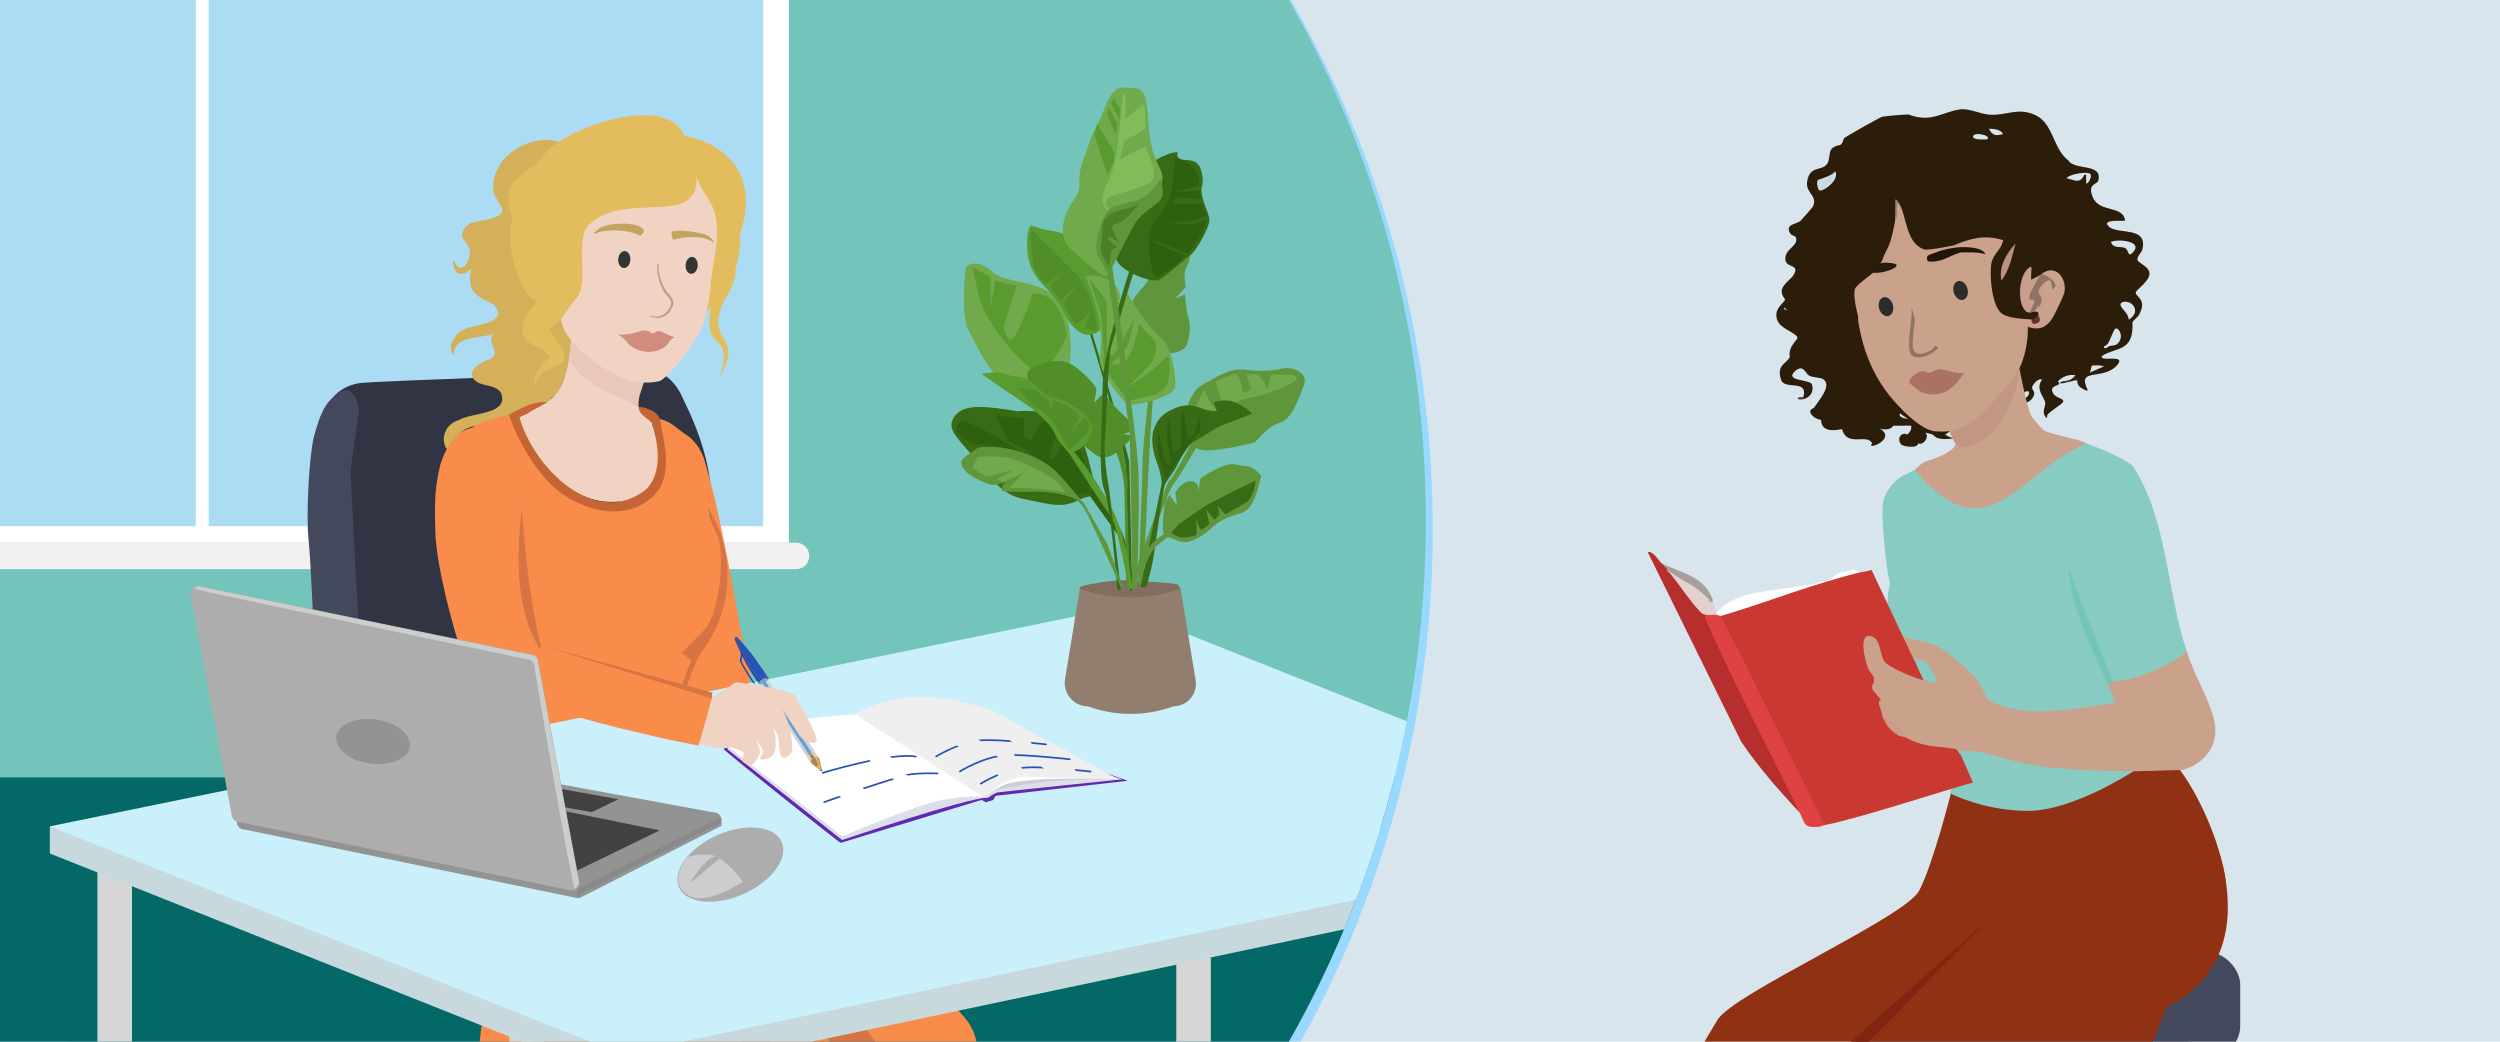 <?xml version="1.0" encoding="UTF-8"?><svg id="y" xmlns="http://www.w3.org/2000/svg" width="1440" height="600" xmlns:xlink="http://www.w3.org/1999/xlink" viewBox="0 0 1440 600"><defs><clipPath id="z"><polyline points="-4 0 -4 600 1440 600 1440 0" style="fill:none;"/></clipPath><filter id="aa" x="-396.512" y="-316.716" width="1237" height="1244" filterUnits="userSpaceOnUse"><feOffset dx="5" dy="5"/><feGaussianBlur result="ab" stdDeviation="5"/><feFlood flood-color="#000" flood-opacity=".4"/><feComposite in2="ab" operator="in"/><feComposite in="SourceGraphic"/></filter><clipPath id="ac"><path d="M821.259,300c0,334.85-269.934,606.299-602.913,606.299-229.63,0-602.913-271.449-602.913-606.299S-114.634-306.299,218.346-306.299,821.259-34.85,821.259,300Z" style="fill:none;"/></clipPath></defs><polyline points="40 0 40 600 1440 600 1440 0 40 0" style="fill:#d8e5ec;"/><g style="clip-path:url(#z);"><path d="M820.259,300c0,334.85-269.934,606.299-602.913,606.299-229.63,0-602.913-271.449-602.913-606.299S-115.634-306.299,217.346-306.299,820.259-34.85,820.259,300Z" style="fill:#99d8ff; filter:url(#aa);"/></g><g style="clip-path:url(#ac);"><g id="ad"><path d="M844.428,602.937v-155.276H-6.874v155.276h851.302Z" style="fill:#036866;"/><path d="M844.428-11.716H-9.938v459.378h854.366V-11.716Z" style="fill:#73c4ba;"/></g><rect x="-109.552" y="-88.488" width="563.963" height="401.105" style="fill:#fff;"/><rect x="-109.556" y="-71.946" width="549.144" height="375.05" style="fill:#abdcf4;"/><rect x="112.768" y="-74.21" width="7.417" height="380.884" style="fill:#fff;"/><path d="M-109.552,312.617H458.639c4.107,0,7.44,3.333,7.44,7.44v.334c0,4.107-3.333,7.444-7.444,7.444H-109.552v-15.219h0Z" style="fill:#f1f1f1;"/><g id="ae"><path d="M403.574,338.151c.693,2.375,1.237,4.75,1.633,7.126.396,2.474.742,4.948,1.039,7.423.396,2.375.693,4.701.891,6.977.495,4.058.792,7.967.891,11.728.099,3.86.05,7.67-.148,11.431-.198,3.86-.445,7.769-.742,11.728-.099,2.474-.247,4.899-.445,7.274-.198,2.375-.445,4.701-.742,6.977-.396,2.375-.94,4.701-1.633,6.977l-.148.148v.148c-2.474,2.87-4.998,5.196-7.571,6.977-2.474,1.781-5.097,3.266-7.868,4.454-2.672,1.287-5.641,2.474-8.907,3.563-.594.198-1.237.396-1.93.594-.594.297-1.237.544-1.93.742-1.979.693-3.959,1.336-5.938,1.93-1.979.594-3.909,1.188-5.79,1.781.099-.693.198-1.287.297-1.781v-1.039c.297-2.969.544-5.938.742-8.907.297-2.87.544-5.79.742-8.759.099-1.979.297-3.959.594-5.938.198-1.88.396-3.81.594-5.79.198-1.979.297-3.959.297-5.938,0-4.75.049-9.501.148-14.251.198-4.849.297-9.649.297-14.4s-.148-9.501-.445-14.251c2.276-.495,4.553-.99,6.829-1.485,2.276-.495,4.553-1.039,6.829-1.633,1.484-.297,3.315-.891,5.493-1.781,2.177-.891,4.355-1.93,6.532-3.118,2.276-1.188,4.305-2.425,6.087-3.711,1.781-1.386,3.068-2.771,3.86-4.157.099-.099.149-.198.148-.297.099-.198.198-.445.297-.742Z" style="fill:#44485c;"/><path d="M279.468,447.264c-.99-2.771-2.078-5.542-3.266-8.313,3.662.594,7.324,1.089,10.985,1.485,3.761.396,7.373.594,10.837.594,1.979,0,3.909,0,5.79,0,1.979,0,3.909,0,5.79,0,5.542.099,11.035.099,16.478,0,5.443-.198,10.887-.544,16.33-1.039,3.959-.297,7.72-.792,11.282-1.485,3.563-.693,7.076-1.485,10.54-2.375,1.88-.594,3.81-1.188,5.79-1.781,1.979-.594,3.959-1.237,5.938-1.93.693-.198,1.336-.445,1.93-.742.693-.198,1.336-.396,1.93-.594.396,1.485.742,3.068,1.039,4.75.297,1.781.544,3.513.742,5.196,0,.495.049.99.148,1.485,0,.495.049.94.148,1.336-1.386.594-2.672,1.089-3.86,1.485-1.287.495-2.474.94-3.563,1.336-2.969,1.188-5.79,2.227-8.462,3.118-2.771.891-5.542,1.633-8.313,2.227-2.771.693-5.74,1.237-8.907,1.633-5.938.693-11.876,1.237-17.814,1.633-5.839.396-11.728.742-17.666,1.039-5.245.297-10.491.396-15.736.297-5.146-.198-10.293-.544-15.439-1.039-.792-2.771-1.683-5.542-2.672-8.313M366.164,338.003c.297,2.474.544,5.047.742,7.72.198,2.573.396,5.146.594,7.72v1.633c-9.105,1.88-18.309,3.266-27.612,4.157-9.303.99-18.755,1.485-28.354,1.485-3.167,0-6.334-.099-9.501-.297-3.167-.099-6.284-.297-9.352-.594-.99-3.068-2.029-6.136-3.118-9.204-1.089-3.068-2.227-6.136-3.414-9.204l-.148-.148c0-.099,0-.198,0-.297.693.099,1.435.148,2.227.148.792.099,1.584.148,2.375.148,5.047.396,10.144.594,15.291.594,5.146.099,10.243,0,15.291-.297,4.948-.198,9.897-.445,14.845-.742,5.047-.297,10.095-.643,15.142-1.039,5.047-.495,10.045-1.089,14.994-1.781Z" style="fill:#293136;"/></g><g id="af"><path d="M181.341,349.582c-.05-17.512.952-34.818,1.188-52.255-1.382-13.523-2.194-27.248.446-40.824,2.415-11.055,3.456-27.895,15.883-32.214,28.608,4.578,26.744,66.456,29.395,89.071.196,3.948,1.9,7.331,2.078,10.986-.047,7.623.032,15.243.296,22.862" style="fill:#44485c;"/><path d="M403.278,338.894c.313-4.071-2.62-8.216-3.86-12.174,11.068-7.071,10.25-17.183,10.54-29.394,1.193-22.998-5.509-45.404-15.736-65.912-8.797-21.655-23.445-20.298-43.645-17.963,24.631,34.031,31.184,82.42,23.307,123.216-2.56.604,26.219,7.732,29.394,2.227Z" style="fill:#313442;"/></g><path d="M383.019,213.73s-165.064,5.617-175.404,6.894-15.602,8.026-15.602,8.026c0,0,4.261,66.272,5.538,83.889s1.368,43.959,1.368,43.959l126.055,24.154,58.046-166.922Z" style="fill:#313442;"/><g id="ag"><path d="M369.67,134.627c.568,3.26.012,6.02-2.506,7.818-.186-11.414-14.535-14.379-21.274-21.114.048,13.092,10.752,22.537,12.713,34.721,8.912,21.119-28.574,28.053,2.497,42.744-10.435.807-18.975-5.852-18.16-16.616-3.049,3.198-7.011,7.198-10.699,10.143-1.64,6.822,2.104,12.296,4.749,18.125,8.526,23.807-26.201,6.427-21.544,29.154,12.556,15.532-3.05,11.512-2.885,22.566-10.86-2.23-11.585-6.562-1.695-12.661-1.461-4.673-8.101-4.646-10.792-8.105-12.05,7.372-41.528-4.828-36.658,21.4-11.003-3.002-10.08-17.645.907-20.889,7.181-4.344,28.95-3.032,24.348-15.381-2.705-4.864-9.74-3.942-14.016-6.506-7.867-5.615,1.951-11.264,7.425-13.192,7.463-3.137-2.448-9.712,2.101-14.572-7.499,2.777-23.53,1.093-22.709,12.503-4.899-4.584.831-13.345,6.307-15.275,6.319-3.152,25.832-2.781,16.64-14.137-10.999-5.065-15.561-7.607-12.958-21.002-5.09,6.463-11.55,2.971-10.242-4.741,4.202,11.252,11.934-1.191,8.589-7.502-1.116-3.082-4.79-4.741-3.356-8.327,2.738-7.903,11.405-5.58,17.585-8.25,10.905-3.763,1.553-8.55.193-15.108-2.538-21.321,24.779-36.578,42.816-26.628,8.35-6.801,20.32,2.737,23.632,10.166,3.084,6.815-.722,13.088-3.038,19.505,6.579,8.765,18.193,3.641,22.034,21.162Z" style="fill:#d3b059;"/></g><g id="ah"><path d="M421.321,573.003l.041-2.569.787-.894,2.748,1.42,3.126,3.038,7.285,10.812c5.405,9.355,11.016,20.509,16.834,33.464,5.773,12.965,11.018,25.295,15.737,36.99,4.708,11.65,8.099,20.195,10.173,25.634-1.423-.616-2.881-1.176-4.373-1.681-1.447-.515-3.004-.792-4.672-.83-1.242-.042-2.885.128-4.928.51-2.033.427-4.012.983-5.937,1.669-1.936.641-3.408,1.34-4.416,2.096-.328.219-.628.455-.901.708s-.545.506-.818.759c-.073-.315-.124-.634-.153-.96-.073-.315-.124-.634-.153-.96-1.262-7.241-3.755-17.014-7.479-29.32-3.678-12.316-7.51-24.881-11.494-37.695-4.029-12.803-7.178-23.561-9.447-32.273l-1.959-9.922M432.934,520.392l-.627-1.773c-.345-.867-.698-1.875-1.06-3.023-.352-1.103-.593-2.136-.723-3.101,1.047-.386,2.172-.341,3.373.137,1.201.478,2.312,1.072,3.33,1.782.963.676,1.672,1.174,2.126,1.495l12.001,15.185c7.151,9.326,15.734,20.523,25.748,33.588,10.025,13.111,19.794,25.736,29.307,37.876,9.559,12.13,17.17,21.396,22.834,27.799,1.221,1.374,2.402,2.781,3.544,4.22,1.176,1.384,2.374,2.763,3.595,4.137,1.21,1.329,2.528,2.609,3.953,3.841.055.034.144.109.265.223.111.069.255.178.431.326-1.293.349-2.685.579-4.175.69s-3.011.299-4.56.566c-1.549.267-3.03.825-4.443,1.676-1.516,1.017-3.125,2.553-4.825,4.609-1.69,2.1-3.355,4.408-4.996,6.923-1.686,2.526-3.264,5.003-4.735,7.431-2.753-5.708-5.67-11.71-8.749-18.005-3.069-6.25-6.294-12.559-9.675-18.927-3.37-6.322-6.844-12.478-10.421-18.468-3.577-5.99-7.262-11.528-11.055-16.614-2.377-3.284-5.48-8.152-9.307-14.605-3.838-6.498-7.857-13.569-12.057-21.214-4.19-7.6-8.012-14.741-11.466-21.423-3.489-6.626-6.033-11.744-7.633-15.351M368.376,523.082c.285-1.014.724-1.875,1.317-2.582.574,1.24,1.082,2.709,1.526,4.407.488,1.687.9,3.25,1.236,4.688l2.204,10.362c.941,4.235,2.012,9.032,3.215,14.391,1.203,5.359,2.274,10.156,3.215,14.391l1.575,7.665c.982,7.259,1.957,14.282,2.924,21.07,1.012,6.778,1.862,13.569,2.549,20.375s1.012,13.886.974,21.241c-.042,4.085.022,8.525.192,13.319.181,4.839.383,9.768.606,14.787.223,5.019.375,9.936.455,14.751.07,4.77.011,9.191-.176,13.263l-.065.939c-.03.481-.084,1.062-.162,1.744-.033.671-.078,1.393-.135,2.164-.274-.363-.548-.725-.822-1.088s-.683-.694-1.227-.993c-.544-.3-1.38-.531-2.508-.695-1.474-.225-2.802-.128-3.984.29-1.148.362-2.253.905-3.317,1.627-1.064.722-2.172,1.455-3.326,2.198.373-3.073.674-6.152.902-9.238.228-3.086.361-6.174.398-9.263.096-7.51-.315-19.025-1.233-34.544-.874-15.53-1.923-32.014-3.147-49.452-1.179-17.449-2.167-32.857-2.963-46.225l-.868-24.748.13-1.879c.07-.917.243-1.905.517-2.964M301.105,668.646c.108-5.428.255-10.793.439-16.097.14-5.293.425-10.264.857-14.915.256-2.761.588-6.013.994-9.757.406-3.744.849-7.638,1.327-11.683.523-4.055,1.016-7.938,1.477-11.647.462-3.709.881-6.888,1.259-9.535.03-.481.047-1.219.052-2.216-.006-1.041.139-2.046.434-3.016.34-.98.984-1.675,1.93-2.085l1.897,1.121,1.604,2.611,2.296,9.843c1.151,8.593,1.78,19.11,1.885,31.549.116,12.484.029,24.707-.261,36.67-.235,11.997-.352,21.55-.353,28.658l-.018,1.142c.036.56.076,1.238.119,2.034-.763-.628-1.52-1.233-2.272-1.816-.786-.527-1.58-.982-2.38-1.364-1.957-.871-3.625-1.216-5.004-1.036s-2.712.562-3.998,1.146c-1.341.55-2.898.984-4.672,1.303.767-4.634,1.321-9.573,1.662-14.818.34-5.245.582-10.609.725-16.092Z" style="fill:#d77443;"/><path d="M346.211,385.087c22.392-5.467,46.989,3.708,60.264,22.481,6.406,8.674,7.273,17.231,15.585,25.367,17.382,19.976,30.664,38.94,47.613,59.98,23.663,29.222,51.493,60.184,78.169,85.835,12.088,8.942,19.834,23.455,11.421,37.997-4.506,8.427-9.645,21.985-18.232,26.36-29.787-30.767-62.616-77.836-89.678-112.011-4.291-4.172-12.939-20.834-20.829-18.6,6.579,21.445,22.537,45.503,33.565,65.886,19.206,28.416,35.263,55.785,49.209,86.619-5.896,13.499-20.985,22.781-35.246,15.899-10.649-27.218-27.476-69.789-42.744-96.089-2.873-3.887-8.063-13.831-13.159-15.271l-.787.894c4.683,34.849,25.046,79.149,30.643,113.697-5.068,7.937-12.69,11.948-22.02,14.092-12.954,2.845-27.825,7.545-40.161,1.834,1.164-26.861-.564-55.498-1.687-82.207-3.474-32.49-9.426-65.842-18.444-97.35-3.98,4.291-.6,26.782-1.098,32.173,1.629,45.64,10.014,104.414,6.044,148.722-16.816,7.479-42.375,13.373-57.596-.072-1.611-17.826,5.957-105.877-7.169-113.628-3.729,1.074-3.547,22.909-5.154,28.498-4.427,27.618-2.132,55.869-6.003,83.362-9.744,3.763-23.729-8.497-30.712-14.943-4.85-2.541,1.928-28.144,1.616-32.082,5.153-40.369,11-91.102,17.898-131.417,5.645-20.118,11.178-40.132,13.107-61.134,2.405-12.875-1.278-24.605,3.64-36.818,6.246-18.902,22.453-33.666,41.944-38.076Z" style="fill:#f98c4a;"/></g><g id="ai"><path d="M384.497,249.662c21.037.848,21.684,17.764,27.119,37.299,4.364,18.73,9.688,46.038,12.92,64.356.75,4.678,2.917,16.992,4.193,21.421.746,6.002,4.179,11.81,3.307,17.897.061,14.732-18.224,24.159-29.699,14.421-6.966-6.367-9.91-16.724-12.321-25.612l-.345-.022c-3.707-11.515-6.658-23.489-8.932-35.317-6.456-22.204-11.398-45.003-15.202-67.759l-.069-.004c-.201-.922-.57-1.897-.581-2.881-2.185-11.747,7.587-23.653,19.61-23.799Z" style="fill:#f98c4a;"/><path d="M389.671,379.422l.138.009.207.013c.181.798.383,1.62.607,2.466.136.598.306,1.187.512,1.767-.229-.58-.446-1.172-.651-1.775-.273-.803-.544-1.63-.814-2.479Z" style="fill:#d77443;"/></g><g id="aj"><path d="M407.807,292.339c.131.115.105.318.25.432l-.004.069c15.643,25.55,14.637,57.612-3.305,81.778-7.525,11.688-10.093,25.224-14.831,38.182,1.03-10.823,3.491-21.902,7.815-31.413,0-.107.116-.224.091-.341l.073-.065c-.009-.097.032-.198.087-.272-1.353-1.783-3.645-3.251-5.558-4.236,4.28-5.54,10.326-10.09,14.78-15.434,6.883-13.747,8.56-28.354,7.748-44.596-.243-8.7-7.192-15.379-7.145-24.105Z" style="fill:#d77443;"/><path d="M302.79,238.663l1.287-.612.009-.138c3.244-2.1,6.848-3.672,10.282-5.731l.004-.069c15.916-3.877,33.95-1.411,49.729,3.356l-.004.069-.073.065c2.72,2.237,6.016,3.788,8.627,6.165.049-.043.075-.088.078-.134.103-.074.171-.208.16-.337.089.052.157.079.203.082.278.187.748-.018.872.471.622.655,1.656,1.285,1.661,2.255,5.736,15.496,5.567,38.859-13.733,43.801-30.074,7.516-55.847-21.705-64.169-47.623,1.123-.593,3.957-1.08,5.068-1.62Z" style="fill:#f1d3c3;"/><path d="M302.668,234.008c3.953-1.885,8.257-2.517,12.641-2.46l-.073.065-.069-.004c-.29.184-.504.355-.795.505l-.004.069c-3.433,2.059-7.038,3.631-10.282,5.731l-.009.138c-1.558.761-3.305,1.524-4.864,2.328,7.973,28.765,43.935,65.24,73.42,41.133,9.426-9.872,6.522-25.661,3-37.545-.145-.898-2.263-2.401-2.542-2.589-.046-.003-.114-.03-.203-.082.011.128-.057.263-.16.337-.003.046-.029.091-.078.134-2.611-2.376-5.907-3.928-8.627-6.165l.073-.065.004-.069c3.665-2.936,13.592.712,15.641,4.944,2.547,12.759,11.419,33.458,4.703,45.573-15.167,22.187-50.789,17.55-67.234,1.532l-5.617-3.574c-9.968-10.3-15.787-23.73-21.617-36.766-.571-1.761.83-2.502.17-4.426-.016-3.832,9.982-7.169,12.521-8.743Z" style="fill:#c56434;"/><path d="M265.377,255.509c4.139-11.875,16.095-13.862,27.178-16.245l.004-.069c.121.036.301-.057.419-.043l.073-.065c.079.021.213-.009.281-.052-.15.236.105.389.099.631.659,1.923,1.437,3.778,2.008,5.537,5.832,13.039,11.822,23.469,21.793,33.772l.069.004c16.458,16.018,47.612,24.222,62.784,2.031,6.603-11.81,2.319-27.195-.124-39.683l.138.009.065.073c6.882,1.368,10.432,6.366,16.237,9.768.046.003.068.027.065.073l.069.004c13.477,10.845,11.095,28.344,11.455,43.662.619,6.652,5.397,11.049,6.304,17.67,2.016,12.65.571,24.984-2.36,36.197-1.986,12.485-11.917,18.826-19.51,27.69,1.914.985,4.205,2.453,5.558,4.236-.054.075-.095.175-.087.272l-.073.065c.025.117-.091.234-.091.341-4.339,9.551-6.814,20.684-7.824,31.551,1.797,14.036-1.455,28.772-9.424,40.397-32.726,48.634-109.933,22.525-106.271-36.068l-.207-.013c2.352-17.305,7.008-37.2,5.748-54.641-8.733-34.156-20.538-71.219-14.376-107.106Z" style="fill:#f98c4a;"/></g><g id="ak"><path d="M357.073,228.157c3.36,2.081,7.267,3.739,10.737,5.619-.154,3.612,2.501,5.674,5.079,7.521-1.135,23.335-26.916,22.513-41.918,12.398-4.138-2.193-5.616-3.626-9.387-6.212-2.98-2.938-8.698-4.675-9.714-8.73.019-6.329,6.341-8.813,9.723-13.327,3.75-5.58,4.597-11.057,6.229-18.403.134-.601,1.188-12.179,1.272-12.793,6.749,10.995,16.001,29.165,27.979,33.927Z" style="fill:#f1d3c3;"/><path d="M369.081,225.741c-.907,2.349-1.488,5.54-1.272,8.035-15.256-6.776-31.374-11.611-39.988-26.753.193-.894,1.511-16.438,2.07-17.037,1.548-4.331,2.454,2.385,4.048-1.914,8.539-10.086,23.367-8.869,32.442.321,14.556,11.943,6.997,22.863,2.7,37.349Z" style="fill:#eac8b9;"/></g><g id="al"><path d="M395.748,78.491c28.38,6.482,40.239,27.952,30.595,55.763,1.764,47.859-47.481,67.462-88.705,64.511-4.87-4.396-6.499-12.608-10.324-17.717-7.449-6.391-17.403-1.459-26.401-15.753-28.961-62.978,38.118-102.178,94.834-86.804Z" style="fill:#e3bc5d;"/></g><g id="am"><path d="M387.175,91.197c19.623,6.814,18.212,11.789,23.942,29.4,5.063,14.699-1.335,30.808-1.943,46.073-1.172,8.491-2.533,17.786-6.075,24.725-5.445,8.74-14.134,22.017-22.718,27.973-18.896,5.284-42.87-11.554-53.745-26.499-3.908-5.428-4.455-14.843-6.33-20.518-1.484-2.323-5.96-2.267-8.288-3.854-5.646-4.828-7.379-16.464-5.385-23.438,2.63-4.847,7.431-8.242,11.797-3.346-1.201-45.037,25.347-67.357,68.746-50.515M310.218,145.423c-.889,1.069-1.7,2.705-1.648,4.127.05.1.172.288.254.363l.41.095.354-.116c.237-.428.183-1.111.308-1.576.105-.504.64-1.403.947-1.813,11.899,7.932-6.505,11.71,4.344,16.853l.069.004c.977,1.088,2.675,1.86,4.131,1.579.071-.029.131-.203.156-.268l-.056-.212c-.387-.173-1.18-.088-1.58-.239-.285-.06-1.21-.64-1.476-.787-.924-.937-2.016-2.118-1.927-3.521.186-1.894,2.198-2.564,3.55-1.301l.484.031.073-.065.069.004.004-.069.069.004.004-.069.069.004c-.002-.155.143-.358.238-.47,1.159-2.137,2.174-4.799,1.78-7.309-.716-2.712-2.793-5.398-5.185-6.848-1.905-.803-4.097.172-5.442,1.598Z" style="fill:#f1d3c3;"/><path d="M313.522,144.731l.492-.108.484.031.544.173.138.009,1.131.765,1.497,1.551.449.583.755,1.227.543,1.283.168.635.094.7-.105,1.658-.208,1.097-.173.544-.078.134-.082.203-.009.138-.233.401-.329.812-.467.803-.138-.009-.268-.156-.406-.164-.686-.113-.138-.009-.626.03-.073.065-.069-.004-.639.237-.588.518-.069-.004-.073.065-.38.531-.009.138-.247.609-.117.756.021.764.108.492.177.497.889,1.305.324.367c-.269-.133-.56-.29-.872-.471-.314-.159-.695-.345-1.144-.558-.748-.602-1.218-1.21-1.411-1.823-.195-.567-.206-1.123-.033-1.667.225-.633.565-1.259,1.021-1.878.498-.57.975-1.164,1.431-1.782.452-.573.767-1.154.943-1.744.052-.089.081-.18.087-.272.006-.092.035-.183.087-.272.009-.138-.004-.301-.038-.488.012-.184-.024-.348-.108-.492-.152-.518-.438-1.114-.858-1.788-.374-.671-.819-1.3-1.337-1.888-.518-.588-1.023-1.013-1.515-1.275-.046-.003-.135-.055-.268-.156-.089-.052-.177-.127-.263-.225l.229-.332.445-.457,2.004-.983Z" style="fill:#d9beb0;"/><path d="M309.379,146.619l.839-1.195.519-.522.652-.444,1.149-.621.708-.233.7-.094.76.048.613.178.203.082.138.009,1.329.917,1.696,1.703,1.264,1.953.371.717.526,1.559.086.838-.122,1.934-.464,1.843-.078.134-.082.203-.078.134-.082.203-.004.069-.48,1.01-.467.803-.009.138-.151.199-.082.203-.004.069-.069-.004-.004.069-.069-.004-.004.069-.069-.004-.073.065-.484-.031-.462-.376-.272-.087-.134-.078-.138-.009-.548-.104-.488.038-.497.177-.367.324-.303.397-.238.47-.104.548.077.976.185.359.116.354.259.294.638.873.652.666,1.07.623.406.164.479.1.898.057.203.082.056.212-.082.203-.073.065-.069-.004-.143.06-1.451-.092-.544-.173-1.204-.7-.721-.67-.069-.004-.065-.073-.324-.367-.889-1.305-.177-.497-.108-.492-.021-.764.117-.756.247-.609.009-.138.38-.531.073-.065.069.004.588-.518.639-.237.069.004.073-.065.626-.03.138.009.686.113.406.164.268.156.138.009.467-.803.329-.812.233-.401.009-.138.082-.203.078-.134.173-.544.208-1.097.105-1.658-.094-.7-.168-.635-.543-1.283-.755-1.227-.449-.583-1.497-1.551-1.131-.765-.138-.009-.544-.173-.484-.031-.492.108-2.004.983-.445.457-.229.332-.151.199-.623,1.07-.173.544-.108.617-.035.553-.164.406-.354.116-.41-.095-.129-.147-.125-.216.17-1.585.64-1.347Z" style="fill:#c19c8a;"/></g><g id="an"><path d="M343.586,137.686c1.599-1.147,3.406-1.935,5.421-2.362s4.055-.506,6.119-.237c2.018.266,3.877.847,5.578,1.74.892.519,1.771,1.245,2.637,2.178.863.979,1.628,2.045,2.295,3.197.618,1.195,1.012,2.284,1.181,3.265.166,1.028-.025,1.848-.572,2.461l.004-.069-.31-.575.004-.069-.069-.004-.384-.51-.069-.004-.522-.519-1.86-1.297-1.481-.718-3.134-.892-3.243-.275-3.844.45-1.201.34-.631.099-1.27.336-.7.094-1.339.331-2.729.382-.557.034-.134-.078-.281.052-.143.06-.156.268c-.812-.329-1.433-.738-1.864-1.228-.431-.49-.535-1.051-.31-1.684.773-1.986,1.96-3.575,3.562-4.769M405.272,140.62c1.576,1.395,2.693,3.477,3.35,6.247.143.656.106,1.255-.114,1.796-.173.544-.456.988-.847,1.334l-1.23-.286-3.864-1.424-1.01-.48-.613-.178-1.286-.498-2.327-.494-3.256-.067-2.384.404-1.495.599-1.434.742-1.089.763-.004.069-.441.388-.004.069-.069-.004-.004.069-.307.466c-.42-.674-.481-1.533-.184-2.578.297-1.045.805-2.122,1.523-3.233.718-1.111,1.545-2.122,2.481-3.034.933-.866,1.852-1.501,2.756-1.906,2.186-.925,4.313-1.299,6.383-1.122,2.116.18,3.939.966,5.469,2.358Z" style="fill:#f1d3c3;"/></g><g id="ao"><path d="M369.613,135.241c-.444.434-.801.597-1.071.487-1.565-.839-3.419-1.511-5.56-2.017-2.187-.508-4.479-.838-6.874-.99-2.352-.103-4.622-.038-6.81.193-2.188.231-4.067.691-5.636,1.377l-1.205.409-.341-.091.169-.475.67-.721c.591-.564,1.25-1.123,1.979-1.678.729-.555,1.283-.913,1.663-1.074,1.561-.549,3.182-.955,4.863-1.218,1.684-.31,3.245-.488,4.681-.536,1.439-.094,2.598-.136,3.476-.127.832.006,1.983.079,3.454.219,1.422.182,2.857.528,4.304,1.035s2.6,1.298,3.457,2.369c.164.334.112.793-.157,1.377-.311.535-.666,1.021-1.063,1.459M407.863,135.859l.462.376c.265.202.529.403.794.605l.397.303,1.174,1.184.578.73c.21.337.132.471-.234.401-.363-.115-.924-.382-1.683-.8-1.833-.995-4.013-1.618-6.54-1.871-2.524-.299-5.089-.322-7.695-.071-2.559.254-4.877.709-6.953,1.363-.374.069-.676-.274-.906-1.028s-.366-1.526-.408-2.315l.061-.967.303-.397c1.739-.445,3.783-.593,6.132-.444,2.352.103,4.67.365,6.956.787s4.201.844,5.746,1.265l.401.234c.227.061.475.169.742.324.271.11.495.216.673.32Z" style="fill:#c1a45e;"/></g><g id="ap"><path d="M379.298,152.085l.094.7.01,3.122.09.769.645,2.954,1.9,5.045.681,1.292.819,1.3.893,1.236,2.071,2.351.88,1.443.512,1.767-.178,1.723-.26.816-1.176,2.145-.908,1.191-1.037,1.044-.583.449-1.3.819-1.918.711-1.261.198-.695.025-1.369-.295-2.612-.373-.203-.082-.06-.143.082-.203.147-.129,4.067.396,1.049-.142,1.702-.586,1.153-.69,1.024-.837,1.344-1.51.38-.531.7-1.204.502-1.355.113-.686-.025-.695-.405-1.274-.31-.575-3.404-4.308-.815-1.37-1.875-4.35-1.183-5.416.017-4.646.082-.203.004-.069.285-.121.203.082.134.078-.009.138Z" style="fill:#c19c8a;"/></g><g id="aq"><path d="M385.915,193.29c.181.058.338.137.47.238l.207.013c.089.052.18.081.272.087.181.058.363.115.544.173.181.058.338.137.47.238.089.052.177.127.263.225.043.049.062.12.056.212-.003.046-.029.091-.078.134-.003.046-.052.089-.147.129-.003.046-.027.068-.073.065s-.091-.029-.134-.078c-.239.124-.455.249-.648.375-.193.127-.386.253-.579.38-.245.216-.421.436-.527.66-.156.268-.287.514-.394.738-.314.581-.742,1.132-1.284,1.653-.542.521-1.175,1.035-1.901,1.544-.726.509-1.611.985-2.657,1.427-1.045.442-2.269.781-3.671,1.016-1.356.238-2.814.261-4.374.07-1.468-.185-2.789-.5-3.963-.945-1.174-.444-2.229-.95-3.164-1.518-.889-.565-1.64-1.121-2.253-1.669-.437-.398-.805-.791-1.105-1.18-.345-.392-.667-.782-.966-1.171-.17-.242-.385-.487-.647-.735-.216-.245-.477-.493-.785-.743-.354-.254-.708-.507-1.062-.761-.357-.208-.689-.437-.997-.687-.132-.101-.217-.222-.254-.363-.04-.095.012-.184.156-.268.049-.043.12-.062.212-.056s.16.033.203.082l.138.009c.089.052.157.079.203.082.363.115.73.162,1.101.139.322.02.671-.004,1.045-.073.187-.034.351-.07.492-.108.184.012.37,0,.557-.034.654-.097,1.306-.172,1.956-.223.607-.1,1.192-.202,1.753-.305.659-.189,1.273-.382,1.84-.577.613-.192,1.227-.385,1.84-.577.331-.118.708-.233,1.132-.345.42-.066.864-.13,1.33-.193.138.009.301-.004.488-.038l.553.035.138.009c.507.032.987.109,1.442.23.406.164.742.324,1.01.48.089.052.157.079.203.082l.129.147c.132.101.265.202.397.303.132.101.266.179.401.233.089.052.18.081.272.087.089.052.18.081.272.087l.138.009c.046.003.094-.017.143-.06l.069.004c.19-.08.38-.161.57-.241.144-.083.311-.165.501-.246.193-.127.386-.253.579-.38.236-.078.474-.178.713-.302.141-.037.305-.073.492-.108.141-.037.327-.049.557-.034l.207.013.138.009.138.009c.227.061.453.144.678.251.273.064.476.146.609.247.314.159.627.317.941.476.314.159.627.317.941.476.181.058.361.138.54.242.135.055.294.111.475.169.224.107.426.212.604.316.227.061.43.143.609.247.181.058.34.114.475.169Z" style="fill:#d18c80;"/></g><g id="ar"><path d="M417.207,158.092c2.055-1.135,4.132-2.542,6.199-3.7,1.282,7.478-3.717,13.561-6.808,19.893-10.749,23.747,12.701,18.28-2.003,42.601,10.333-31.364-17.076-5.916-.529-57.397,1.04-.35,2.086-.816,3.14-1.397M398.453,81.784c4.834,8.386,8.555,19.066,13.666,28.472,4.793,9.801,11.013,21.308,9.452,32.575-.674-7.833-8.102-14.096-10.152-21.521-2.506-6.54-9.457-13.884-10.386-21.12,3.434,33.169-44.123,7.395-63.505,31.287-5.635,11.251,1.895,29.87-5.478,40.507-4.033,3.93-7.07,10.209-11.013,14.009-1.733,1.671-4.35,1.883-4.629,4.076,22.916,28.584-6.074,13.634-8.603,33.999-1.021-6.957,3.034-13.934,8.556-17.909l.104-.548c-6.561-9.411-19.817-5.416-14.296-21.784,1.86-6.478,9.86-9.341,6.382-16.451-.3-10.35-16.054-12.574-10.072-23.875,1.203-1.672,3.088-1.914,2.84-4.328-2.567-8.011-8.559-15.564-8.301-24.456-.889-13.73,14.679-16.081,20.58-25.956,12.666-15.703,72.849-36.518,81.096-8.948.577-.292,1.181-.618,1.646-.798.714.26,1.745,2.161,2.114,2.77Z" style="fill:#e3bc5d;"/></g><g id="as"><path d="M300.503,293.578c-.055-.275-.087-.574-.097-.897-3.298,28.963-3.872,60.336,12.85,85.62-7.838-27.652-10.189-56.206-12.752-84.722Z" style="fill:#d77443;"/><path d="M290.324,255.872c-14.586-19.281-31.217-7.183-36.751,11.95-2.85,12.477-3.405,18.454-2.807,38.803s10.808,56.401,13.754,64.961c4.4,18.268,5.025-3.276,10.957,14.54,3.682,9.891,4.636,25.367,18.487,24.288,12.983-.599,23.231-12.743,20.667-25.785-.049-.091-.075-.182-.078-.275-1.463-9.248-8.268-16.333-10.625-25.364-4.212-12.796-5.576-26.153-5.388-39.517.131-13.81,3.186-27.429-.036-41.139-1.509-7.953-1.704-16.729-8.179-22.462Z" style="fill:#f98c4a;"/></g><g id="at"><path d="M286.502,406.125l-.15-.126-.006-.069c-.153-.172-.303-.299-.449-.379-.104-.13-.182-.239-.236-.328l-.518-.373c-.334-.667-.614-1.245-.841-1.736-.269-.441-.53-.789-.783-1.046-.015-.184-.031-.368-.046-.552-.019-.23-.037-.437-.052-.621l-.012-.138-.075-.063-.012-.138-.075-.063-.017-.207c-.711-1.84-1.128-3.773-1.252-5.801-.17-2.024-.019-4.075.455-6.154.688-2.837,1.842-5.367,3.462-7.588,1.624-2.175,3.58-3.984,5.867-5.427,1.675-1.021,3.462-1.797,5.364-2.327,1.901-.531,3.848-.787,5.842-.769l.345-.029c.046-.004.094.015.144.057l.138-.012.207-.017c.46-.039,1.112,0,1.955.113.847.16,1.785.29,2.812.389.978.057,1.909.117,2.795.182.89.111,1.871.213,2.945.308,1.031.145,2.318.291,3.859.44l.144.057h0c1.093.292,2.062.511,2.905.659l1.703.413c2.799.784,5.204,1.554,7.213,2.312,2.006.712,3.737,1.747,5.195,3.107,1.458,1.36,2.859,3.419,4.203,6.179l1.176,3.237c.553,1.621,1.103,3.474,1.649,5.56.55,2.131,1.006,4.247,1.368,6.348-.362,2.301-.911,4.316-1.646,6.045-.781,1.733-1.96,3.13-3.539,4.189-1.621,1.109-3.848,1.899-6.68,2.369-1.376.162-2.735.253-4.077.273-1.3-.03-2.645-.055-4.037-.077-1.346-.026-2.71-.004-4.094.066-1.338.066-2.705.065-4.1-.003-1.304-.076-2.634-.195-3.991-.359-1.357-.164-2.69-.307-3.997-.428-.142-.034-.259-.048-.351-.04s-.186-.008-.282-.046c-1.212-.083-2.465-.117-3.761-.101-1.3-.03-2.551-.04-3.755-.032-.184.015-.368.031-.552.046-.23.019-.439.014-.627-.017l-.138.012c-.046.004-.071-.017-.075-.063-.659-.13-1.323-.306-1.99-.528-.621-.226-1.221-.476-1.801-.752l-.138.012c-.004-.046-.029-.067-.075-.063l-.075-.063-.069.006-.075-.063-.213-.052c-.096-.038-.167-.055-.213-.052l-1.686-1.04-.15-.126c-.978-.613-1.893-1.3-2.745-2.062s-1.615-1.578-2.291-2.448Z" style="fill:#f98c4a;"/></g><g id="au"><path d="M467.223,461.988c.066-.449.204-.836.416-1.158.106-.161.221-.251.347-.268l.317-.484c.146.127.281.181.407.164.271.109.47.155.595.138.146.127.281.181.407.164.271.109.47.155.595.138.271.109.542.218.813.328.271.109.479.227.625.354s.281.181.407.164l.437.38.188-.026.218.19.188-.026.09.648c.06.432.057.873-.009,1.322-.191.467-.393.862-.604,1.184l-.159.242-.347.268-.159.242-.218-.19-.188.026c-.146-.127-.281-.181-.407-.164-.146-.127-.281-.181-.407-.164-.271-.109-.542-.218-.813-.328-.271-.109-.542-.218-.813-.328-.126.017-.261-.037-.407-.164l-.377.052c-.146-.127-.344-.173-.595-.138-.126.017-.261-.037-.407-.164-.02-.144-.04-.288-.06-.432-.146-.127-.228-.262-.248-.406-.08-.576-.024-1.098.167-1.564Z" style="fill:#546b7a;"/><path d="M468.303,460.077l.188-.026c.106-.161.221-.251.347-.268l.377-.052.535-.294c.377-.052.774.04,1.19.276.397.092.741.264,1.032.518l.218.19c.146.127.228.262.248.406.126-.017.198.046.218.19.02.144.093.207.218.19.02.144.04.288.06.432.146.127.228.262.248.406l-.188.026-.218-.19-.188.026-.437-.38c-.126.017-.261-.037-.407-.164s-.354-.245-.625-.354c-.271-.109-.542-.218-.813-.328-.126.017-.324-.029-.595-.138-.126.017-.261-.037-.407-.164-.126.017-.324-.029-.595-.138-.126.017-.261-.037-.407-.164M469.962,465.132c.271.109.542.218.813.328.126-.017.261.037.407.164.126-.017.261.037.407.164l.188-.026.218.19c-.106.161-.221.251-.347.268-.231.179-.41.277-.535.294l-.377.052c-.502.07-.952.058-1.349-.033-.417-.236-.771-.481-1.062-.734l-.218-.19c-.02-.144-.093-.207-.218-.19l-.03-.216-.218-.19-.03-.216-.218-.19-.03-.216c.146.127.281.181.407.164.251-.035.45.011.595.138l.377-.052c.146.127.281.181.407.164.271.109.542.218.813.328Z" style="fill:#40515e;"/></g><ellipse cx="359.585" cy="149.489" rx="4.886" ry="3.49" transform="translate(182.957 496.55) rotate(-85.601)" style="fill:#343434;"/><ellipse cx="398.395" cy="152.84" rx="4.886" ry="3.49" transform="translate(215.449 538.339) rotate(-85.601)" style="fill:#343434;"/><path d="M206.809,236.444s-1.626-15.828-11.026-10.467-11.953,15.063-14.761,24.765-4.851,44.936-3.319,59.745,2.809,53.362,3.574,64.34,28.028,34.202,25.962-3.034c-2.57-46.321-5.423-98.672-5.281-100.371.255-3.064,4.851-34.979,4.851-34.979Z" style="fill:#44485c;"/><rect x="56.105" y="499.935" width="19.915" height="146.051" style="fill:#d6d6d6;"/><rect x="293.438" y="592.124" width="19.915" height="146.051" style="fill:#d6d6d6;"/><rect x="677.535" y="551.513" width="19.915" height="146.051" style="fill:#d6d6d6;"/><path d="M188.169,483.486s-12.576,39.18,8.871,62.159,82.723,28.34,82.723,28.34l22.979-69.702-114.573-20.797Z" style="fill:#44485c;"/><path d="M460.019,423.347s-7.745,2.809-14.043,4.085-13.532,1.957-20.851.936-13.617,0-21.447.681-14.043,1.277-17.617,3.064" style="fill:none; stroke:#2653b5; stroke-linecap:round; stroke-miterlimit:10;"/><path d="M467.849,428.539s-7.745,2.809-14.043,4.085-13.532,1.957-20.851.936-13.617,0-21.447.681-14.043,1.277-17.617,3.064" style="fill:none; stroke:#2653b5; stroke-linecap:round; stroke-miterlimit:10;"/><path d="M475.679,433.73s-7.745,2.809-14.043,4.085-13.532,1.957-20.851.936-13.617,0-21.447.681-14.043,1.277-17.617,3.064" style="fill:none; stroke:#2653b5; stroke-linecap:round; stroke-miterlimit:10;"/><path d="M483.509,438.922s-7.745,2.809-14.043,4.085-13.532,1.957-20.851.936-13.617,0-21.447.681-14.043,1.277-17.617,3.064" style="fill:none; stroke:#2653b5; stroke-linecap:round; stroke-miterlimit:10;"/><polygon points="968.879 494.189 358.446 623.004 28.709 491.614 28.709 475.969 968.879 478.544 968.879 494.189" style="fill:#c7d9dd;"/><polygon points="968.879 478.544 358.446 607.359 28.709 475.969 645.07 349.729 968.879 478.544" style="fill:#caf0fc;"/><ellipse cx="420.665" cy="498.017" rx="32.34" ry="18.553" transform="translate(-165.439 212.601) rotate(-23.848)" style="fill:#adadad;"/><path d="M427.941,507.804s-10.596-14.681-18.894-15.447-13.149,1.404-13.149,1.404c0,0-12.638,14.298,1.021,22.213,10.165,5.89,31.021-8.17,31.021-8.17Z" style="fill:#cdccce;"/><path d="M417.729,491.847s-7.021.638-10.213,3.83-8.809,9.702-9.83,12.894" style="fill:#adadad;"/><path d="M140.769,477.791l191.522,39.46c2.448,0,4.433-1.985,4.433-4.433l78.919-40.434c0-2.448-1.985-4.433-4.433-4.433l-215.198-39.46c-2.448,0-4.433,1.985-4.433,4.433l-55.244,40.434c0,2.448,1.985,4.433,4.433,4.433Z" style="fill:#939393;"/><path d="M414.502,470.638l1.142,1.578v3.392s-81.74,41.643-81.74,41.643c0,0-4.433,0-2.955-1.343s16.657-11.418,16.657-11.418l66.897-33.851Z" style="fill:#939393;"/><polygon points="291.052 448.675 356.202 460.362 291.589 491.795 291.052 448.675" style="fill:#424242;"/><polygon points="291.455 458.951 356.605 470.638 291.992 502.072 291.455 458.951" style="fill:#939393;"/><polygon points="414.77 470.772 332.493 512.281 332.493 515.773 415.039 473.929 415.106 470.84 414.77 470.772" style="fill:#898989;"/><polygon points="314.962 465.131 379.979 478.295 315.365 509.728 314.962 465.131" style="fill:#424242;"/><path d="M137.814,473.493l191.522,39.46c2.448,0,4.433-1.985,4.433-4.433l-23.676-127.245c0-2.448-1.985-4.433-4.433-4.433l-191.522-39.46c-2.448,0-4.433,1.985-4.433,4.433l23.676,127.245c0,2.448,1.985,4.433,4.433,4.433Z" style="fill:#adadad;"/><ellipse cx="214.886" cy="427.115" rx="12.761" ry="21.359" transform="translate(-237.125 582.966) rotate(-82.316)" style="fill:#939393;"/><path d="M333.485,508.538l-23.695-127.594s.163-2.85-2.768-3.501c-1.018-.226-193.06-39.817-193.06-39.817,0,0-1.466.651-1.791,1.466s193.386,41.038,193.386,41.038c0,0,2.361,2.28,2.198,3.257s21.903,128.978,23.369,128.49,2.361-3.338,2.361-3.338Z" style="fill:#cccece;"/><path d="M494.317,412.964s-77.617,17.532-77.617,18.383,66.894,54.298,67.574,54.128,81.128-24.723,81.128-24.723l2.362,1.34,4.277-1.277,1.404-2.426,76.106-8.66-105.702-37.106-49.532.34Z" style="fill:#6128b2;"/><path d="M419.807,428.964l-.766.894v1.787l66,52.213s72.533-24.615,84.203-24.435c0,0,3.5-2.629,5.542-3.012s71.702-7.532,71.702-7.532l-106.809-32.936-119.872,13.021Z" style="fill:#dcdfea;"/><path d="M418.402,429.135l66.894,52.596s41.076-17.828,57.712-21.028,26.235-1.28,26.235-1.28l-74.225-47.991s-59.639,1.684-76.616,17.702Z" style="fill:#fff;"/><g id="av"><path d="M472.771,444.194l-.234-.201c-.004-.058-.038-.114-.1-.168-.036-.085-.015-.203.061-.355l.161-.187c.085-.036.17-.071.255-.107.027-.031.069-.049.127-.053.027-.031.069-.049.127-.053.089.023.165.061.228.114.089.023.15.047.181.074l.007.087.06.215.007.087c-.027.031-.025.06.007.087-.023.089-.061.165-.114.228l-.161.187c-.085.036-.156.056-.215.06-.116.009-.203.015-.261.02l-.047-.04-.087.007M423.502,367.153l.04-.047c.031.027.06.025.087-.007.112-.067.21-.118.295-.154.143-.04.259-.049.349-.026.058-.004.132.005.221.027.031.027.076.038.134.034l.1.168.094.081c1.337,1.477,2.692,2.996,4.065,4.558,1.342,1.535,2.625,3.074,3.85,4.618,1.194,1.517,2.283,2.997,3.268,4.442.686.971,1.359,1.957,2.018,2.959.686.971,1.356,1.928,2.011,2.872l2.231,3.469-.047-.04c-.031-.027-.076-.038-.134-.034-.094-.081-.201-.146-.321-.195s-.241-.099-.362-.148c-.058.004-.118-.02-.181-.074-.058.004-.116.009-.174.013-.031-.027-.06-.025-.087.007-.031-.027-.06-.025-.087.007-.295-.036-.572-.03-.831.018-.259.049-.545.128-.858.239-.112.067-.224.134-.335.2-.085.036-.183.087-.295.154-.054.062-.11.096-.168.1-.027.031-.054.062-.081.094-.139.098-.248.194-.329.287-.112.067-.221.163-.329.287l-.081.094-.081.094c-.228.075-.453-.01-.676-.256-.192-.219-.385-.468-.581-.745-.579-.716-1.132-1.463-1.657-2.241-.526-.778-1.053-1.586-1.583-2.422l-.094-.081c-.004-.058-.022-.101-.053-.127-.098-.139-.183-.293-.254-.463-.098-.139-.196-.277-.294-.416-.904-1.538-1.778-3.079-2.624-4.622-.85-1.601-1.655-3.191-2.416-4.769-.658-1.382-1.27-2.723-1.835-4.024-.596-1.328-1.234-2.638-1.915-3.93Z" style="fill:#2653b5;"/><path d="M470.289,442.058c.023-.089.061-.165.114-.228l.161-.187,1.933,1.826c-.076.152-.097.27-.061.355.062.054.096.11.1.168l-2.248-1.934M467.317,433.958c.098.139.18.264.247.376l.007.087.094.081c-.023.089-.047.15-.074.181s-.069.049-.127.053l-.287-.329c-.16-.192-.276-.374-.347-.543-.044-.201.023-.279.201-.234.089.023.185.132.287.329Z" style="fill:#cd9750;"/><path d="M466.979,438.802c.018-.147.05-.31.095-.489l3.491,3.33-.161.187c-.054.062-.092.138-.114.228l-3.231-2.78-.04.047c-.013-.174-.026-.348-.039-.523M468.139,434.991c.058-.004.145-.011.261-.02l.742,1.127c-.143.04-.286.08-.429.12-.112.067-.224.134-.335.2l-.04.047c-.139.098-.277.196-.416.294l-.363.421-.748-1.214c.049-.121.114-.228.195-.321l.208-.147c.107-.125.233-.207.376-.247.112-.067.253-.136.423-.207l.127-.053Z" style="fill:#976f3b;"/><path d="M441.113,392.905c.277-.196.523-.419.738-.669.188-.218.36-.45.517-.696l-.007-.087c.027-.031.038-.076.034-.134l.094.081.007.087,1.189,1.838c.392.555,19.113,29.606,19.509,30.219-.411-.028-14.854-22.226-15.265-22.253-.411-.028,7.407,13.881,6.996,13.853-.098-.139-12.719-20.51-12.817-20.649-.071-.17-.156-.324-.254-.463l-.347-.543c-.16-.192-.292-.387-.394-.584M449.436,405.773c.147.018.295.036.442.054l.221.027c.031.027.076.038.134.034l.087-.007c.205.014.409-.001.61-.046.232-.017.462-.064.69-.139.16.192.403.51.728.953.298.474.612.962.942,1.463s.595.919.795,1.255l.04-.047c2.908,4.513,5.832,9.039,8.771,13.579,2.908,4.513,5.829,9.01,8.764,13.492l.053.127c-.156-.134-.339-.237-.549-.309-.183-.103-.364-.177-.542-.222-.027.031-.056.033-.087.007l-.087.007c-.147-.018-.295-.036-.442-.054-.174.013-.348.026-.523.039-.058.004-.116.009-.174.013-.085.036-.141.069-.168.1l-.742-1.127c-.196-.277-.379-.57-.548-.879l-.635-.872c-2.944-4.598-5.9-9.18-8.871-13.747-2.97-4.567-5.941-9.134-8.911-13.7M453.902,417.441c.157-.245.269-.502.337-.77,1.942,2.921,3.855,5.844,5.738,8.769,1.915,2.952,3.83,5.904,5.745,8.856.165.25.332.53.501.839.196.277.392.555.588.832l.748,1.214c-.107.125-.197.292-.269.502-.076.152-.137.317-.182.495l-.04.047c-.027.031-.025.06.007.087-.045.179-.077.342-.095.489.013.174.026.348.039.523-.102-.197-.234-.391-.394-.584-.102-.197-.218-.378-.347-.543-2.178-3.341-4.326-6.685-6.446-10.03-2.178-3.341-4.355-6.682-6.533-10.024.246-.223.448-.457.604-.702M438.571,394.059c.317-.053.603-.133.858-.24.129.166.258.331.388.497.071.17.171.338.301.503-.353-.032-.69-.051-1.012-.056-.322-.005-.659-.024-1.012-.056l-.247-.376c-.004-.058-.038-.114-.1-.168l-.047-.04-.007-.087c.295.036.587.044.878.022Z" style="fill:#d5d3d3;"/><path d="M438.556,391.52c.112-.067.195-.131.248-.194.085-.036.154-.085.208-.147.112-.067.239-.12.382-.16.112-.067.224-.134.335-.2l1.383,2.087c.102.197.234.391.394.584l.347.543c.098.139.183.293.254.463.098.139.196.277.294.416l-.616-.041c-.264-.009-.527-.019-.791-.028-.264-.009-.527-.019-.791-.028l-.087.007c-.129-.166-.229-.333-.301-.503-.129-.166-.258-.331-.388-.497l-.247-.376c-.165-.25-.316-.517-.454-.798l-.494-.751c.054-.062.107-.125.161-.187.054-.062.107-.125.161-.187Z" style="fill:#67a0d3;"/><path d="M437.484,391.25l.081-.094.081-.094c.107-.125.217-.221.329-.287.081-.094.19-.189.329-.287-.068.268-.079.502-.035.703.013.174.109.284.287.329-.054.062-.107.125-.161.187-.054.062-.107.125-.161.187-.192.16-.354.348-.484.562-.103.183-.191.379-.263.589-.023.089-.061.165-.114.228l-.027.221c.031.027.033.056.007.087.031.027.062.054.094.081l.007.087.047.04c.062.054.096.11.1.168l.094.081.007.087-.221-.027c-.089-.023-.194-.058-.315-.108-.089-.023-.136-.063-.14-.121-.062-.054-.096-.11-.1-.168l-.047-.04.04-.047c-.005-.004-.021-.018-.047-.04l-.013-.174c-.036-.085-.042-.172-.02-.261-.009-.116-.004-.248.014-.395.023-.089.045-.179.068-.268.023-.089.058-.194.108-.315.045-.179.106-.344.182-.495.107-.125.199-.263.276-.415Z" style="fill:#1d408d;"/><path d="M441.687,390.628c.094.081.201.146.321.195.12.049.185.132.194.248.036.085.1.168.194.248.004.058-.007.103-.034.134l.007.087c-.157.245-.329.477-.517.696-.215.25-.461.473-.738.669l-1.383-2.087c.286-.08.572-.16.858-.239.259-.049.507-.053.744-.012.116-.009.234.012.355.061M438.234,391.894l.494.751c.138.282.289.548.454.798l.247.376c-.255.107-.541.187-.858.24-.29.022-.583.014-.878-.022l-.094-.081c-.004-.058-.038-.114-.1-.168l-.047-.04-.007-.087c-.031-.027-.062-.054-.094-.081.027-.031.025-.06-.007-.087l.027-.221c.054-.062.092-.138.114-.228.072-.21.159-.406.263-.589.13-.214.291-.401.484-.562Z" style="fill:#939db5;"/><path d="M440.871,389.682c.027-.031.056-.033.087-.007.027-.031.056-.033.087-.007.058-.004.116-.009.174-.013.062.054.123.078.181.074.121.049.241.099.362.148s.228.114.321.195c.058-.004.103.007.134.034l.047.04c.121.049.201.146.241.289.098.139.138.282.12.429-.023.089-.061.165-.114.228s-.092.138-.114.228c-.094-.081-.158-.163-.194-.248-.009-.116-.073-.199-.194-.248-.121-.049-.228-.114-.321-.195-.121-.049-.239-.07-.355-.061-.237-.041-.485-.037-.744.012-.286.08-.572.16-.858.239-.112.067-.224.134-.335.2-.143.04-.27.093-.382.16-.054.062-.123.111-.208.147-.054.062-.136.127-.248.194-.179-.045-.274-.155-.287-.329-.044-.201-.033-.436.035-.703.027-.031.054-.062.081-.094.058-.004.114-.038.168-.1.112-.067.21-.118.295-.154.112-.067.224-.134.335-.2.313-.111.599-.191.858-.239.259-.049.536-.055.831-.018M423.146,367.662c.022-.089.074-.181.155-.274l.201-.234c.681,1.292,1.319,2.602,1.915,3.93.565,1.301,1.176,2.642,1.835,4.024.761,1.578,1.566,3.168,2.416,4.769.846,1.543,1.72,3.083,2.624,4.622.098.139.196.277.294.416.071.17.156.324.254.463.031.027.049.069.053.127l.094.081c.53.836,1.058,1.644,1.583,2.422.526.778,1.078,1.525,1.657,2.241.196.277.39.526.581.745.223.246.448.331.676.256-.076.152-.168.29-.276.415-.076.152-.137.317-.182.495-.049.121-.085.225-.108.315-.023.089-.045.179-.068.268-.018.147-.023.279-.014.395-.023.089-.016.176.02.261l.013.174c.026.022.042.036.047.04l-3.607-5.468c-.236-.42-.501-.839-.795-1.255-.267-.447-.534-.894-.801-1.342-.668-1.118-1.356-2.308-2.063-3.569-.681-1.292-1.364-2.614-2.049-3.964-.113.446-.225.893-.338,1.339-.113.446-.136.915-.07,1.407.044.201.155.514.333.939.205.394.412.816.621,1.268,1.108,1.932,2.259,3.846,3.453,5.743,1.193,1.896,2.429,3.775,3.708,5.636-.339-.237-.647-.448-.923-.632-.335-.179-.609-.334-.823-.464-1.149-1.695-2.256-3.408-3.32-5.139-1.064-1.731-2.086-3.48-3.065-5.246-.267-.447-.487-.854-.661-1.221-.178-.425-.289-.738-.333-.939-.017-.232-.019-.451-.005-.657s.028-.411.041-.616c.086-.415.2-.833.344-1.252.113-.446.183-.875.21-1.286l-.165-1.039c-.623-1.297-1.214-2.566-1.775-3.809-.565-1.301-1.127-2.573-1.688-3.816l.04-.047-.047-.04c-.036-.085-.042-.172-.02-.261-.004-.058.005-.132.027-.221Z" style="fill:#224aa1;"/><path d="M471.165,436.21c.21.072.393.175.549.309l1.091,4.036c-.116.009-.232.017-.348.026-.116.009-.23.046-.342.113-.204-.773-.423-1.56-.659-2.36-.293-.796-.571-1.578-.833-2.347.179.045.359.119.542.222M465.722,434.297c.152-.303.367-.553.645-.749.25-.165.534-.274.852-.327l.635.872c.169.309.352.601.548.879-.116.009-.203.015-.261.02l-.127.053c-.17.071-.311.14-.423.207-.143.04-.268.122-.376.247l-.208.147c-.081.094-.146.201-.195.321-.196-.277-.392-.555-.588-.832-.169-.309-.336-.588-.501-.839M467.564,434.334c-.067-.112-.149-.237-.247-.376-.102-.197-.198-.306-.287-.329-.179-.045-.246.033-.201.234.071.17.187.351.347.543l.287.329c.058-.004.101-.022.127-.053s.052-.091.074-.181l-.094-.081-.007-.087M467.074,438.313c-.031-.027-.033-.056-.007-.087l.04-.047c.045-.179.106-.344.182-.495.072-.21.162-.377.269-.502l.363-.421c.139-.098.277-.196.416-.294l.04-.047c.112-.067.224-.134.335-.2.143-.04.286-.08.429-.12.027-.031.083-.065.168-.1.058-.004.116-.009.174-.013.276.563.552,1.127.827,1.69.249.595.498,1.189.747,1.784.075.228.164.44.267.637.075.228.151.456.226.684l.047.04.007.087c-.058.004-.13.024-.215.06-.027.031-.083.065-.168.1-.112.067-.221.163-.329.287-.139.098-.248.194-.329.287l-3.491-3.33Z" style="fill:#b38446;"/><path d="M470.565,441.643c.081-.094.19-.189.329-.287.107-.125.217-.221.329-.287.085-.036.141-.069.168-.1.085-.036.156-.056.215-.06l-.007-.087-.047-.04c-.075-.228-.151-.456-.226-.684-.102-.197-.191-.409-.267-.637-.249-.595-.498-1.189-.747-1.784-.276-.563-.552-1.127-.827-1.69.174-.013.348-.026.523-.039.147.018.295.036.442.054l.087-.007c.031.027.06.025.087-.007.262.769.54,1.551.833,2.347.235.8.455,1.587.659,2.36.112-.067.226-.105.342-.113.116-.009.232-.017.348-.026l.772,2.702c-.031-.027-.091-.052-.181-.074-.062-.054-.138-.092-.228-.114-.058.004-.101.022-.127.053-.058.004-.101.022-.127.053-.085.036-.17.071-.255.107l-.161.187-1.933-1.826Z" style="fill:#e1a658;"/><path d="M448.19,405.516c.205.014.413.057.623.129.237.041.444.084.623.129,2.97,4.567,5.941,9.134,8.911,13.7,2.97,4.567,5.927,9.149,8.871,13.747-.317.053-.601.162-.852.327-.277.196-.492.446-.645.749-1.915-2.952-3.83-5.904-5.745-8.856-1.884-2.925-3.796-5.848-5.738-8.769.171-.451.252-.924.244-1.42-.008-.496-.061-1.003-.158-1.521-.12-.429-.327-.852-.621-1.268-.321-.385-.657-.783-1.009-1.195-.348-.354-.64-.741-.875-1.161-.071-.17-.156-.324-.254-.463-.098-.139-.183-.293-.254-.463l-.488-.664c-.258-.331-.579-.716-.963-1.154l-.094-.081c-.254-.273-.51-.575-.769-.906-.285-.3-.555-.586-.809-.859Z" style="fill:#7287b5;"/></g><polygon points="438.094 394.708 467.018 439.324 455.451 418.416 440.117 394.819 438.094 394.708" style="fill:#d5d3d3;"/><path d="M438.234,391.894l27.488,42.402s.183-.453.645-.749.852-.327.852-.327l-25.528-39.342-3.456-1.984Z" style="fill:#67a0d3;"/><path d="M400.635,422.384c1.01,8.588,6.548,6.651,9.257,7.772,4.936,2.043,10.102-.79,13.281.874,3.179,1.665,4.932.768,5.17,3.066s-2.158,3.588-.017,5.003,4.175,2.365,5.369.961c5.18-6.048,5.043-7.59,1.591-13.65,1.628,2.013,3.768,3.538,4.064,6.753.037,1.217-2.966,4.118-.561,4.345s6.347-1.373,7.34-3.857c1.25-4.399,1.032-12.88-1.875-15.493,6.393,6.838,3.03,7.977,5.369,17.036,1.249,2.847,6.22-.02,6.668-3.163.38-8.087-2.841-19.509-6.6-24.886,0,0,9.683,14.713,10.866,16.645s8.236,5.933,9.708,3.19-9.295-20.439-10.801-23.766-3.375-4.413-7.09-5.218-16.35-3.513-20.122-3.717c-3.772-.204-7.825-2.254-9.648-.607s-13.023,8.061-17.136,11.464c-4.969,5.451-6.957,13.422-4.832,17.249Z" style="fill:#f1d3c3;"/><path d="M320.956,408.709c5.787,4.085,61.191,16.851,68.511,18.213s12.936,2.553,12.936,2.553l8-28.426-54.298-21.957-35.149,29.617Z" style="fill:#f98c4a;"/><polygon points="314.913 372.624 410.402 399.007 409.722 402.241 314.913 372.624" style="fill:#d77443;"/></g><path d="M567.078,458.96s4.393-3.395,8.478-4.331,20.681-4.085,31.319-4.766,36.681-1.702,36.681-1.702l-46.723-4.596-26.979,5.787-2.776,9.608Z" style="fill:#cacdd8;"/><path d="M567.131,458.629s8.681-5.702,12.511-6.979,14.043-2.553,22.298-2.894,40.511-.426,40.511-.426c0,0-52.34-2.723-57.532-1.617s-17.787,11.915-17.787,11.915Z" style="fill:#fff;"/><path d="M492.656,411.432s11.895-8.17,33.002-9.872,46.638,8.17,46.638,8.17l71.83,39.149s-42.213-1.021-53.787-1.362-23.457,11.905-23.457,11.905l-74.225-47.991Z" style="fill:#efefef;"/><path d="M564.931,451.39s13.471-8.55,26.809-9.362c9.787-.596,36.426,2.383,36.426,2.383" style="fill:none; stroke:#2653b5; stroke-linecap:round; stroke-miterlimit:10;"/><path d="M552.931,444.326s13.471-8.55,26.809-9.362c9.787-.596,36.426,2.383,36.426,2.383" style="fill:none; stroke:#2653b5; stroke-linecap:round; stroke-miterlimit:10;"/><path d="M539.229,435.73s13.471-8.55,26.809-9.362c9.787-.596,36.426,2.383,36.426,2.383" style="fill:none; stroke:#2653b5; stroke-linecap:round; stroke-miterlimit:10;"/><polygon points="547.655 427.22 555.995 432.411 567.91 429.007 561.102 424.411 547.655 427.22" style="fill:#efefef;"/><polygon points="578.038 423.56 584.931 429.007 595.059 430.198 593.102 426.113 578.038 423.56" style="fill:#efefef;"/><polygon points="573.017 434.709 576.165 437.007 584.846 436.411 583.74 433.262 573.017 434.709" style="fill:#efefef;"/><polygon points="597.272 439.645 602.293 443.475 620.591 445.092 616.165 439.73 597.272 439.645" style="fill:#efefef;"/><polygon points="587.4 441.092 589.868 444.156 575.4 447.305 573.527 444.581 587.4 441.092" style="fill:#efefef;"/><path d="M473.887,445.138s40.235-12.131,53.597-9.322" style="fill:none; stroke:#2653b5; stroke-linecap:round; stroke-miterlimit:10;"/><path d="M474.719,462.028s42.723-15.234,50.213-16.085,15.064-.426,15.064-.426" style="fill:none; stroke:#2653b5; stroke-linecap:round; stroke-miterlimit:10;"/><path d="M511.229,433.518c-.085.255,3.915,5.106,3.915,5.106l-13.532,1.532-1.021-4.17,10.638-2.468Z" style="fill:#fff;"/><polygon points="503.615 439.177 507.615 443.262 511.956 441.645 506.849 438.411 503.615 439.177" style="fill:#fff;"/><polygon points="480.676 457.007 486.293 460.071 498.378 455.475 495.995 452.667 480.676 457.007" style="fill:#fff;"/><polygon points="512.591 447.22 516.336 450.198 524.761 447.56 519.144 445.007 512.591 447.22" style="fill:#fff;"/><rect x="1240.581" y="581.128" width="19.859" height="64.496" style="fill:#a1a1af;"/><rect x="1066.13" y="548.449" width="224.242" height="61.035" rx="18.766" ry="18.766" style="fill:#44485c;"/><path d="M1191.44,92.483c-9.247-7.012-8.521-21.909-19.8-26.534-9.985-4.095-16.022.754-25.563.108-5.347-.362-10.572-3.281-16.244-3.178-11.529,1.479-17.093,8.146-30.563,3.048-1.783-.043-13.241.936-15,1.291-1.295.262-21.406,11.545-22.215,12.537-1.626,5.766-2.197,2.426-6.649,5.532-2.331,2.308-1.134,6.62-3.035,9.178-3.206,4.313-9.943.668-11.453,9.997-1.109,6.853,6.279,8.078,3.336,14.475-.226.492-6.546,7.74-7.076,8.19-2.694,2.292-8.943,1.792-6.17,7.131,1.062,2.044,4.278.923,3.613,4.472-.705,3.759-7.093,5.506-6.182,11.244.723,4.549,9.133,1.936,4.129,9.202-3.624,4.008-9.358,7.161-4.338,13.247-.024,1.753-8.077,5.961-3.865,13.27,2.357,4.089,11.33,6.523,10.947,9.118-1.247,2.256-5.459,5.577-4.35,10.72-1.525,3.841-7.992,4.393-5.065,13.245,2.044,6.183,15.949-.741,12.778,10.126-.889.289-.876.629,0,1.018,4.049-.913,6.367-4.524,4.967-8.523-1.047-2.993-15.98-1.729-9.795-7.507,4.762-4.448,6.045,1.027,7.907,2.247,2.543,1.666,6.796.973,8.722,2.489,4.861,3.826-3.42,12.604-5.691,16.384-5.115,1.566.299,6.631,4.142,6.779.164,6.869,6.799,6.465,12.038,5.379,3.031,10.724,14.395,2.233,17.429,8.204-4.297,4.558,14.798-2.5,4.312-8.544,3.742,1.03,6.378.485,7.909-1.637l7.896,2.155c-.951.848-.452,1.788.252,2.935-3.599-1.704-6.313,2.192-3.875,5.538,1.063,1.459,9.765,2.745,9.985-.448,3.04,1.458,6.75-3.95,4.074-6.108,2.595-4.656-2.496-9.563-7.129-8.144-4.153-.661-6.19-2.358-6.111-5.09l-1.058-3.993c-11.773-12.368-19.002-27.977-21.833-44.746l-2.571-3.182c2.65-.356,2.499-1.178,0-2.036l1.843-1.434c-3.635-11.739-2.84-14.91,7.591-21.541l-.268-2.476c2.06.111,3.776-.901,5.149-3.037,4.527.831,8.478-4.31,2.493-5.535,2.947-5.407,4.946-11.293,5.986-17.524l-1.407-3.428c.475-3.129.719-6.31.733-9.541l1.304-.639c1.188,12.165,4.973,32.14,21.387,28.505l2.041,1.372c2.981-.302,10.781-2.251,12.217-4.426.945-2.015-2.791-1.639-3.1-.638,8.344-2.601,16.674-3.272,24.989-2.012-6.588,8.179-7.59,17.372-5.595,27.084-1.995.801-.742,1.715,1.018,2.036-6.842,10.887,16.176,21.263,23.424,15.271,1.77,2.775,4.56-.084,4.074-3.054.886-.207.853-.551,0-1.018.363-1.474.343-1.86-1.018-1.018-.252-.908-.594-.887-1.018,0-.554-1.166-1.573-.826-3.055,1.018-4.086-6.664-4.744-14.472-1.216-21.727-.551,3.561,3.382,4.381,5.29,1.366.494.474,1.173.135,2.037-1.018,1.502,1.2,2.031.638,1.018-1.018,16.922-1.19,10.699,14.012,5.184,23.007-3.893,6.35-6.996,8.156-14.271,6.427-.908,7.836-2.639,15.51-5.192,23.024l1.04,2.516c-1.963,4.357-2.652,12.086,2.037,14.253,1.636-.189,1.636.829,0,3.054-2.072.957-1.133,2.593,1.018,2.036,2.64,4.204,6.321-.983,7.946-4.129l2.096,4.21c-1.731,5.371-1.004,8.059,2.179,8.063.449,1.613,1.245-.258,1.018-1.018,2.045-2.752,8.173-5.82,9.157-7.649.875-2.169-4.73-1.956-5.916-5.286-2.713-4.909,6.448-3.536,2.869-6.408,3.619-1.961,5.996-2.3,7.129-1.018-.889.289-.876.629,0,1.018,6.364-1.596,2.681-.563,5.024,2.592.671.903,4.356,3.166,5.16,2.488-6.853-13.521,8.325-5.307,16.723-14.324,6.201-7.126-10.683-1.499-8.566-5.503,7.933-5.234,18.292-1.952,17.504-19.158.463-1.586,2.786-2.756,3.726-4.417,5.172-9.141-2.237-10.56-1.818-12.95.302-1.718,8.274-6.662,7.859-11.183-.355-3.867-6.396-5.882-6.854-7.422-.624-2.095,2.273-4.013,2.788-6.175,3.236-13.575-13.983-8.458-19.128-13.04-5.314-4.732,8.704-3.113,9.149-3.556-.924-9.06-14.764-4.29-18.57-13.487-3.257-7.871,2.309-7.115,3.168-9.574,2.683-10.227-13.598-5.736-17.184-11.547Z" style="fill:#2c1d0b;"/><path d="M1187.367,219.739c-1.268.889-.929,1.228,1.018,1.018.88-.278,2.886-.72,4.074-1.018v-1.018c-1.253-1.719-4.145-.737-5.092,1.018Z" style="fill:#3e2414;"/><path d="M1179.219,239.082c.353-.324.71-.65,1.018-1.018l-1.018,1.018Z" style="fill:#09ac7f;"/><path d="M1038.677,228.901c-4.546-.629-3.82,1.88,0,1.018v-1.018Z" style="fill:#502a1a;"/><path d="M1091.635,127.097c-.76,4.04-1.598,8.031-2.789,11.974-1.065,3.525-3.622,7.438-4.325,9.934-.788,2.799-5.107,7.615-5.107,7.615-2.349,2.271-10.288,7.527-10.988,9.88-1.322,4.444,1.822,15.571,1.822,15.571,0,0,.115,1.982,0,2.036,2.914,20.209,10.645,37.349,25.461,51.92-.756,2.554,1.281,4.251,6.111,5.09,2.877,2.619,7.555,3.772,7.129,8.144,1.501.538,2.788-.164,4.074-1.018.838,2.615,5.152,3.702,7.129,2.036,1.956-.702,3.993-.362,6.111,1.018,3.073-2.231,6.698-4.412,10.872-6.542,9.143-7.767,17.197-16.973,24.531-26.486l1.26-5.658c3.537-6.739,5.372-16.807,5.099-24.43,6.531,2.469,10.987.362,14.464-5.39,1.265-2.093,6.408-12.775,6.696-14.729,1.212-8.225-5.298-16.095-13.019-10.426-.143,1.112-8.947,4.117-8.293,5.07-1.73,1.327,4.447,3.038,4.332,5.131-.08,1.46-5.665,10.376-4.896,11.63-1.03,1.03,6.497-.835,6.821.566-.069.268,0,.675,0,1.018-.441,3.598-1.799,4.616-4.074,3.054-.75-.482-11.398-.009-16.635-3.223-6.285-3.857-7.609-23.439-6.334-29.416,1.176-5.51,6.09-8.103,6.678-13.167-10.94-3.25-18.331-1.065-28.513,3.061,0,0-14.637,3.136-17.055,2.265-10.775-3.881-9.66-19.156-14.524-26.711l-1.129-.478c-.192,3.592-.495,7.145-.908,10.659Z" style="fill:#caa18b;"/><path d="M1131.033,259.644c12.682.562,24.213-16.659,29.876-26.25,1.556,3.82,3.567,7.46,6.247,10.619l2.898.159v-1.018c.891-.28.876-.621,0-1.018l-1.018-1.018c2.685-.153,2.554-1.17,0-2.036l-2.037-3.054c2.553-1.414,1.872-3.701-1.018-4.072-.116-.415-.799-1.031-1.018-2.036,1.66-1.188,2.291-2.588,0-3.054-.842-4.463-2.288-9.415-2.037-14.253-3.695,7.039-20.524,25.554-27.013,30.516-2.833,2.166-9.979,4.432-11.565,5.683-1.486,1.172,3.189,10.677,6.687,10.832Z" style="fill:#c19784;"/><path d="M1178.201,240.1c-2.392-2.761.282-6.113-.189-8.424-.633-3.107-5.744-7.434-1.849-12.945-1.844-1.329-5.165,2.504-5.59,4.063-.411,1.509,1.128,2.319,1.141,3.541.029,2.681-2.805,5.835-5.735,5.62.381,1.363.438,2.47,1.018,4.072l2.037,3.054c.169.549-.159,1.453,0,2.036l1.018,1.018c.101.3-.075.699,0,1.018,2.164-.706,5.567-.433,7.443-1.031,1.247-.398.532-1.761.705-2.023Z" style="fill:#d8e5ec;"/><path d="M1169.035,180.035c2.979-2.632,14.129-6.266,9.559-9.113,1.195-3.299-4.539-7.222-2.447-10.078l-1.001-2.187c-.663.362-1.388.632-2.037,1.018-1.271,1.555-2.289,2.233-3.055,2.036-.509-2.207.373-5.705-.01-8.144-8.194,2.739-8.815,25.872-1.008,26.469Z" style="fill:#c89f8a;"/><path d="M1152.75,161.71c4.541-5.766,6.37-14.347,8.127-21.378-5.416,6.081-9.484,12.874-8.127,21.378Z" style="fill:#b9937d;"/><path d="M1046.963,103.811c-.773,1.209-.024,5.879,1.382,5.954,2.764.149,11.589-6.538,8.653-11.174-1.213,2.651-9.727,4.737-10.035,5.219Z" style="fill:#cddae0;"/><path d="M1215.883,139.323c1.33,4.138,5.581,2.312,8.17,3.537,2.22,1.05,1.434,5.8,4.522,2.525,6.117-6.486-8.374-7.904-12.692-6.062Z" style="fill:#d8e5ec;"/><path d="M1226.079,184.105c2.162-1.007,4.306-3.709,3.65-6.131-1.483-5.48-9.291-4.923-8.259-2.027.762,2.141,4.784,4.966,4.609,8.158Z" style="fill:#d8e5ec;"/><path d="M1214.864,199.378c2.533-.66,4.174.105,5.917-2.762,2.531-4.163-1.378-9.225-2.838-6.762-1.35,2.278-2.438,6.084-4.098,8.507-1.34,1.324-.773,1.684,1.018,1.018Z" style="fill:#d8e5ec;"/><path d="M1090.616,245.19l8.147,5.09c1.256-1.623,2.529-2.533,2.034-5.085-3.368-.162-6.819.204-10.181-.005Z" style="fill:#d8e5ec;"/><path d="M1199.588,99.609c-2.016.125-8.121,1.167-9.158,3.041,4.723,1.129,7.54,3.437,10.177-2.023.637-.427.297-.766-1.018-1.018Z" style="fill:#d8e5ec;"/><path d="M1095.708,236.028c-4.384,4.395,1.752,5.659,6.111,5.09-1.835-1.671-5.15-4.145-6.111-5.09Z" style="fill:#d8e5ec;"/><path d="M1185.33,219.739c.676-.031,1.364.047,2.037,0,1.541-.107,3.71-.419,5.092-1.018,1.235-.535,2.135-1.609,3.05-2.55-3.528-.757-7.79.67-10.179,3.568Z" style="fill:#d8e5ec;"/><path d="M1144.588,80.261c2.87-2.333-8.052-4.673-8.122-1.522-.044,1.956,6.6,1.635,8.122,1.522Z" style="fill:#d8e5ec;"/><path d="M1204.82,210.725c-.334.309-.377,2.949-1.159,3.914l8.142-3.558c-1.035-.842-6.544-.763-6.983-.356Z" style="fill:#d8e5ec;"/><path d="M1145.611,74.169c2.098,4.072,4.047,4.207,8.146,3.033-1.306-2.762-5.502-2.996-8.146-3.033Z" style="fill:#d8e5ec;"/><path d="M1170.053,184.107c.24.154-.148,4.276,4.126,1.568,1.891-1.198-.056-3.18-.052-4.622-1.192,1.386-2.004,3.139-4.074,3.054Z" style="fill:#6e2e39;"/><path d="M1091.635,127.097c.059-.313.881-1.083,1.068-2.451.333-2.444-1.091-6.107.969-7.729-.507-.787-.852-2.022-2.027-2.036l-.01,12.216Z" style="fill:#95816c;"/><path d="M1164.961,226.865c.174.924-.194,2.166,0,3.054,5.147-1.155,4.905-7.475,0-3.054Z" style="fill:#d8e5ec;"/><path d="M1199.588,99.609c.257.385.594.829,1.018,1.018.306.136.841-.157,1.018,0,.257,2.195.936,3.213,2.037,3.054,2.052-3.936-.362-4.302-4.074-4.072Z" style="fill:#d8e5ec;"/><path d="M1201.625,100.628l.01,5.09c1.117-.039,1.582-1.183,2.027-2.036-.755-.939-1.124-2.244-2.037-3.054Z" style="fill:#d8e5ec;"/><path d="M1213.846,198.36c-.357.521-2.161.808-2.037,2.026,1.62.635,2.343-.822,3.055-1.008l-1.018-1.018Z" style="fill:#d8e5ec;"/><path d="M1028.492,182.071l-1.018-1.018c.053.302.859.671,1.018,1.018Z" style="fill:#abbabb;"/><path d="M1027.474,177.999c.611.392,1.507.595,2.037,1.018l-1.533-2.016-.504.998Z" style="fill:#abbabb;"/><path d="M1170.053,244.172c-4.235-4.334-6.701-9.597-8.652-15.266-6.278,8.44-10.564,19.21-19.954,24.847-3.732,2.24-12.156,6.496-15.186,1.617.571,4.995-15.964,10.171-16.295,10.18-3.553,1.062-4.982,3.417-7.129,5.09l-.213,2.662c22.867,24.725,37.047,28.783,64.497,8.414,10.177-9.792,21.325-17.753,33.444-23.881l1.059-2.466c-.941-.343-1.723-.909-2.037-1.018-6.285-2.175-24.727-5.26-29.534-10.18Z" style="fill:#caa18b;"/><path d="M1077.377,366.338c-4.863,4.303-1.597,20.131,4.074,22.397.536,1.002.536,1.341,0,1.018-1.411-2.485-2.597-1.683-2.037,1.018-1.928.576-1.926,1.462,0,2.036.033,3.315,1.743,6.314,5.13,8.995l-1.057,1.186c-1.448,2.383-.229,5.653,2.037,7.126.233.922.575.896,1.018,0l2.037,2.036c4.718,5.62,10.151,10.56,16.298,14.821l6.107,2.486,1.196,2.277c5.45.683,10.823,1.282,16.117,1.795h1.018c.279.89.62.875,1.018,0,4.943-.556,9.696-.217,14.258,1.018l1.257,2.26c26.703,7.536,55.671,11.324,83.272,8.938,6.9-2.145,14.263-.42,21.387-1.018,16.131-1.355,28.957-13.306,24.765-30.355-2.964-12.055-11.886-26.636-15.599-38.872l-3.867.101c-11.371,7.528-24.077,13.479-37.618,14.806l-1.289,2.4c-1.651-2.273-2.477-1.34-3.055,1.018-1.55,1.783-1.004,4.867,1.638,9.253-1.505,1.076-31.873,4.71-36.634,5.061-10.373.766-22.35-2.732-31.926-6.267-5.764-12.9-20.039-27.632-33.28-32.913-3.189-1.272-12.521-3.629-14.88-1.603-.488-.099-.943-.135-1.28.047-4.273,2.296,8.539,12.308,11.465,13.188l-1.118,1.938c5.607,7.37,6.277,9.932,2.01,7.687l-1.911,1.574c-3.799-3.22-8.313-5.676-13.544-7.367-6.986-2.604-8.954-6.245-10.163-13.538-1.182-3.313-3.585-7.552-6.847-4.547Z" style="fill:#caa18b;"/><path d="M1129.316,434.547l-1.412,1.854s-7.493,22.431-3.001,23.3c33.997,18.042,77.5,10.333,104.218-13.955-1.475,1.341,1.723-1.429,0-1.45-20.669-.256-40.737-.609-61.129-4.126-13.473-2.55-27.858-9.079-41.255-7.47l2.579,1.847Z" style="fill:#88cbc2;"/><path d="M1068.219,549.599c.212,1.745,5.504,1.188,6.661,1.053,1.724-.201,3.43-.051,4.916-1.193,23.302-19,50.841-33.694,69.867-57.404l-81.445,57.544Z" style="fill:#7d2510;"/><path d="M994.823,549.586c.346-.31.78-.617,1.018-1.018l-1.018,1.018Z" style="fill:#975e34;"/><path d="M1071.266,329.688c-7.466.256-14.876,2.205-22.23,5.847-17.351,4.059-34.313,9.21-51.014,15.361-.625.23-1.153.742-1.693,1.297-.555.571-1.014,1.235-1.444,1.927l-2.037,1.018c-.104-.927-.458-.873-1.018,0l-1.516,1.532c19.399,39.452,38.802,78.912,58.208,118.379l2.377.218c19.819-3.644,81.676-24.073,85.548-24.446l-7.129-16.275-1.018-1.018c-.544-.717-.786-1.711-1.798-1.989-4.217-1.161-10.62-1.1-15.515-2.083-4.401-1.325-8.405-3.707-12.147-6.318l-2.111,1.228c-4.028-3.815-8.101-7.548-12.221-11.199,2.053-1.544.804-2.742-1.018-4.072-.688-2.253-.688-4.29,0-6.108l.719-1.19c-2.9-2.647-4.497-5.644-4.793-8.991.035-.671.014-1.363,0-2.036l.941-1.161c-4.047-6.212-8.144-17.683-2.978-23.273,6.502,1.189,5.015,11.741,8.613,15.314,3.374,3.35,16.973,9.113,21.939,10.137,1.451-3.347-1.441-10.37-5.092-11.199l-1.018-1.018c.781-.294.767-.634,0-1.018.304-1.95-.856-4.019-3.479-6.207-.548-2.804-1.426-4.467-2.632-4.991-2.992-6.499-5.946-12.951-9.166-19.343-1.589-3.155-8.463-18.571-10.66-18.943-.23-.039-4.042.478-4.616.619Z" style="fill:#c93932;"/><path d="M957.203,324.598c-2.4-2.245-4.826-7.238-8.141-6.624l53.795,109.112c9.823,14.626,21.807,28.207,33.783,41.056l-.9-4.932c-17.524-36.819-35.216-73.182-53.077-109.089-5.531-8.82-12.321-16.625-20.368-23.415l-2.037-3.054c-.157-1.102-1.175-2.12-3.055-3.054Z" style="fill:#b72e2e;"/><path d="M988.774,354.121c-1.137-3.07-4.579-2.739-6.111,0-1.326,1.598-.164,2.63.461,4.052,16.011,36.457,35.956,73.912,53.516,109.969,3.244,6.661,2.34,8.698,10.747,8.15,1.582-.103,2.516-.84,3.511-1.023l-59.069-120.129c-.042-2.97-1.198-3.436-3.055-1.018Z" style="fill:#df4242;"/><path d="M988.774,353.103c-.889.289-.876.629,0,1.018,1.216.13,2.313.92,3.055,1.018.329.044.683-.015,1.018,0l2.037-1.018c23.048-7.849,53.293-18.771,76.382-24.433-3.876-2.427-5.461-1.017-8.793-.382-5.997,1.143-3.329,1.322-7.801,3.646-10.455,5.433-35.03,6.171-47.574,9.455-6.441,1.686-14.305,5.17-18.325,10.696Z" style="fill:#fff;"/><path d="M1214.939,392.26l1.962.547c15.649-1.849,29.923-8.313,42.774-17.307-11.498-33.528-11.183-76.588-31.063-106.893-5.162-4.867-19.936-10.668-26.987-13.237-40.052,17.51-56.399,65.154-98.787,15.271-1.442.612-2.746,1.367-3.944,2.219-6.623,1.548-13.358,10.519-14.326,16.678-.927,5.904.44,18.82.966,25.378.549,6.847,1.484,14.186,3.046,20.88-2.224,12.065-3.192,22.88,7.13,31.56,1.469,1.863,1.641,2.037,3.054,0,5.388,1.636,8.111,2.153,13.482,3.32,6.182,1.343,22.587,15.634,26.77,21.088,2.243,2.924,4.843,10.317,6.644,11.684,21.804,11.386,49.102,4.52,72.264,1.572.691-.648-3.389-9.6-4.078-11.194.05-4.363.415-4.885,1.093-1.565Z" style="fill:#88cbc2;"/><path d="M962.295,329.688c-.469.313-.456.653,0,1.018,5.308,6.376,11.768,16.517,17.307,21.927,1.182,1.154,1.495,1.214,3.061,1.489,1.801.316,4.179-.206,6.111,0v-1.018c-1.526-2.083-1.227-4.794-2.037-7.126-3.156-3.802-5.896-6.595-9.807-9.666-3.476-2.73-10.699-6.917-14.635-6.623Z" style="fill:#e1d2ce;"/><path d="M957.203,324.598c1.059.991,1.527,1.842,3.055,3.054.318,1.008.905,2.004,2.037,2.036,8.219,5.834,14.022,7.112,21.824,15.38,1.084,1.149-.298,3.05,2.618.909-4.866-14.021-17.417-15.619-29.534-21.379Z" style="fill:#a69f9c;"/><path d="M1100.017,220.572c.429.919,6.37,5.419,7.884,5.813,11.5,2.998,17.685-2.803,23.452-11.726-4.621,1.228-10.785-2.332-14.726-2.012-1.901.154-3.287,1.844-5.178,1.979-1.622.116-3.137-1.129-4.815-.804-1.929.374-7.882,4.041-6.618,6.749Z" style="fill:#ab7163;"/><path d="M1114.04,202.432c1.35-1.431.781-1.955-1.018-1.018-16.638,9.001-10.008-8.853-10.132-17.844l-2.079-7.602c1.53,6.036-3.329,24.011-.109,28.09,2.738,3.469,10.263,1.111,13.338-1.626Z" style="fill:#917364;"/><path d="M1113.022,248.244c-.339,6.532,12.2,4.409,12.221,4.072.016-2.438-3.204-3.475-5.092-2.036-4.416-2.425-2.698-1.087-7.129-2.036Z" style="fill:#2c1d0b;"/><path d="M1126.261,251.298c-.558-4.005-6.641-4.734-6.111-1.018,1.608.883,3.221,1.8,5.092,2.036.014-.222.885-.648,1.018-1.018Z" style="fill:#d8e5ec;"/><path d="M1113.022,201.414l1.018,1.018c1.577-1.403,4.037-2.772.515-3.045-.774.267-1.194,1.844-1.534,2.027Z" style="fill:#917364;"/><path d="M1170.053,242.136l-1.018-1.018c.211.775.995.95,1.018,1.018Z" style="fill:#caa18b;"/><path d="M1101.819,378.554v1.018s1.018,1.018,1.018,1.018c1.624,3.774,2.972,7.648,5.092,11.199,2.005.414,4.254,1.874,7.131,1.013,1.618-1.62-4.768-10.32-6.113-12.212-1.9-2.092-4.845-4.446-7.129-2.036Z" style="fill:#89c9c0;"/><path d="M1084.506,413.168c4.308,3.563,8.381,7.296,12.221,11.199,5.94,2.941,7.663,3.766,14.258,5.09-8.74-3.769-14.471-13.03-22.405-17.307l-2.037-2.036c-.262-.128-.709.117-1.018,0-.651-.782-1.33-1.121-2.037-1.018.282,1.251.567,2.969,1.018,4.072Z" style="fill:#caa18b;"/><path d="M1077.377,366.338c-7.252-1.326-2.848,14.487-1.483,18.3.993,2.775,3.483,4.336,3.52,6.133l2.037-1.018c.408-.317.396-.657,0-1.018-4.409-5.552-5.581-15.574-4.074-22.397Z" style="fill:#caa18b;"/><path d="M1083.487,402.987c.371.296,2.291.32,3.388,1.148,2.541,1.917,5.44,4.688,8.088,6.218.836.483,2.976,1.737,2.774-.226-6.825-4.158-14.221-10.428-18.324-17.32-.028.532-1.717,1.606-.856,4.342.145.46,4.377,5.397,4.93,5.839Z" style="fill:#caa18b;"/><path d="M1095.708,367.356c1.695,3.68,2.112,8.56,6.111,11.199,1.292.853,5.36,1.869,7.129,2.036-.57-.802-.34-2.033-1.966-3.611-2.973-2.887-11.202-3.577-8.218-9.623-1.17-.355-1.577-.838-3.055,0Z" style="fill:#caa18b;"/><path d="M1086.543,393.835c1.69,2.192,4.115,5.853,7.128,6.088-1.69-2.192-4.115-5.853-7.128-6.088Z" style="fill:#caa18b;"/><path d="M1081.45,389.753c.911,1.629,2.065,3.425,4.073,3.044-.357-1.959-3.207-2.971-4.073-4.062v1.018Z" style="fill:#caa18b;"/><path d="M1083.487,409.096c.692.294,1.336.752,2.037,1.018-1.933-2.036-2.332-4.354-2.037-7.126-2.682,1.09-.36,4.51,0,6.108Z" style="fill:#c99d88;"/><path d="M1088.579,412.15c-.363-1.084-1.057-1.559-2.037-2.036.354,1.107,1.085,1.523,2.037,2.036Z" style="fill:#c99d88;"/><path d="M1129.316,434.547v-1.018s-1.018,0-1.018,0c.286.376.698.67,1.018,1.018Z" style="fill:#afbaac;"/><path d="M1084.506,413.168c2.033,4.965,4.587,7.977,9.265,10.628,1.066.604,2.449.319,2.956.57-1.724-5.841-5.937-10.375-12.221-11.199Z" style="fill:#c99d88;"/><path d="M992.848,355.139c.865.038,1.72-.069,2.037-1.018-.729.248-1.59.098-2.037,1.018Z" style="fill:#df4242;"/><path d="M1102.837,380.59l-1.018-1.018c.072.552.943.843,1.018,1.018Z" style="fill:#9c7e6f;"/><path d="M962.295,330.706v-1.018c-.386-.274-1.168-1.347-2.037-2.036-.311,2.038,1.381,2.266,2.037,3.054Z" style="fill:#d39b99;"/><path d="M1252.762,445.545s32.801,41.42,29.253,72.258c-3.548,30.838-15.828,33.84-15.828,33.84l-82.144-20.741,68.719-85.357Z" style="fill:#913114;"/><path d="M1083.884,226.808l11.824,9.219s12.699,10.845,17.752,11.588,10.85-.149,10.255.297-4.607,3.864-6.242,3.716-5.458-2.057-8.525-2.366-3.365-3.728-6.932-5.957-12.782-8.769-12.782-8.769l-5.35-7.728Z" style="fill:#2c1d0b;"/><path d="M1126.261,255.371l-3.586-7.086s11.147-3.716,14.119-6.019,5.722-2.824,5.722-2.824l-16.255,15.929Z" style="fill:#c19784;"/><path d="M1095.708,236.028s11.212,11.885,18.867,12.405c7.654.52,10.552-.372,14.268-1.783s9.363-5.573,9.363-5.573l-42.498-5.048Z" style="fill:#caa18b;"/><path d="M1163.175,212.243s4.426,23.094,6.879,27.256,8.626,9.806,8.626,9.806c0,0-12.234-4.885-15.207-7.337-2.972-2.452-6.465-6.985-6.465-6.985,0,0,4.31-11.147,4.979-13.971s.669-8.174.669-8.174l.52-1.263v.669Z" style="fill:#caa18b;"/><ellipse cx="1086.327" cy="176.629" rx="4.096" ry="5.573" transform="translate(-7.243 300.764) rotate(-15.711)" style="fill:#2d2c2b;"/><ellipse cx="1129.298" cy="167.322" rx="4.096" ry="5.573" transform="translate(-3.117 312.052) rotate(-15.711)" style="fill:#2d2c2b;"/><path d="M1123.671,457.113s-10.242,40.732-18.273,55.991c-8.031,15.259-107.417,59.355-116.181,74.42-8.764,15.065-38.549,63.444-38.549,63.444l269.037.803,28.108-71.475c67.673-34.273,19.81-122.07,7.763-136.794l-26.77.803s-34.801,22.754-60.5,22.754-44.636-9.946-44.636-9.946Z" style="fill:#913114;"/><path d="M555.706,161.307c-.41,3.537-1.679,22.306,2.336,29.274s12.541,28.063,26.822,35.134c14.281,7.07,26.597,8.1,26.597,8.1,0,0,4.215-15.399,5.122-28.85s-1.586-31.093-14.193-37.77c-12.607-6.677-23.252-3.966-31.427-11.138-8.175-7.173-14.218-3.353-14.599-2.216s-.658,7.466-.658,7.466Z" style="fill:#71a94d;"/><path d="M607.824,228.714s-6.359-10.536-16.868-18.921c-10.509-8.385-24.95-28.771-27.218-39.252-2.267-10.481-3.653-16.885-3.653-16.885l10.489,6.002.032,17.547,2.786-15.649s3.767,1.362,8.006,2.178l4.24.816-7.498,23.301s.193,5.238,3.536,7.649,13.257-26.378,13.257-26.378c0,0,7.863-.902,12.793,6.096s6.046,13.5,6.647,17.051-12.097,21.658-12.097,21.658l2.79,3.55s4.267-12.919,7.464-8.727-4.706,19.964-4.706,19.964Z" style="fill:#599b2f;"/><path d="M586.177,236.878c-17.387-2.757-30.562-4.676-36.077,2.564s.714,11.966,10.264,23.325,16.056,22.213,29.245,24.664,21.548,5.827,31.225.824,12.354,1.379,8.495-14.123-5.393-25.11-16.881-32.102c-11.488-6.992-26.271-5.153-26.271-5.153Z" style="fill:#376b15;"/><path d="M554.389,242.193c11.643,3.983,23.285,12.066,29.106,15.071,5.821,3.005-11.99,13.729-11.99,13.729l-7.583-11.576,4.56-3.705-8.119.061s-8.732-4.826-9.345-7.824,3.37-5.755,3.37-5.755Z" style="fill:#2f600f;"/><path d="M587.343,257.264s12.24,5.609,19.61,15.973,10.858,12.462,10.858,12.462l10.199-2.098s-5.804-32.083-9.84-33.222-11.217,14.153-11.217,14.153l-2.623-1.802,5.821-17.779s-3.773-2.145-7.861-2.757-8.379,11.9-8.379,11.9l-4.175-2.096v-11.093l-16.044-1.355,6.74,14.545,6.911,3.171Z" style="fill:#2f600f;"/><path d="M628.927,280.917s15.25,16.839,19.274,31.338c4.024,14.499,4.84,26.072,4.84,26.072h-.962l-7.105-28.664-17.171-23.965,1.124-4.782Z" style="fill:#2f600f;"/><path d="M694.371,248.7s-15.184,26.582-18.708,30.565-20.74,55.288-20.74,55.288l-3.169.664s20.29-58.249,21.87-58.479,15.106-26.359,15.106-26.359l5.64-1.679Z" style="fill:#5f963c;"/><path d="M681.623,243.638c.98-1.838,2.077-17.157,11.026-22.06s15.996-9.804,24.575-8.579c8.579,1.226,17.157.42,21.447-.709s15.626,1.322,12.255,9.9c-3.37,8.579-6.74,19.302-14.094,21.447-7.353,2.145-12.601,10.485-14.298,11.134s-26.726,6.832-32.41,3.823c-5.684-3.009-10.371-10.208-9.712-11.51s1.21-3.447,1.21-3.447Z" style="fill:#5f963c;"/><path d="M688.731,250.379s.776-6.335,10.652-10.98,9.263-8.322,22.744-10.773,25.123-10.111,25.123-10.111c0,0-.613-2.757-3.677-2.757h-10.417c-2.145,0-2.757,8.657-2.757,8.657,0,0-3.83-7.738-5.898-8.657s-6.511,0-6.511,0l2.604,8.657-4.647,2.066s-1.48-12.153-5.157-11.132-10.647,4.698-10.647,4.698l4.213,12.787s.919,2.944-3.064,2.891-7.55-11.31-7.55-11.31c0,0-3.173,5.436-5.011,9.726s-4.596,13.714-4.596,13.714l4.596,2.525Z" style="fill:#71a94d;"/><path d="M624.163,346.464l-2.435-7.32s.375-.782.749-1.279,17.231-4.093,27.532-3.572,26.97,1.503,28.281,2.486,2.06,3.574,2.06,3.574l-5.057,7.233-51.131-1.121Z" style="fill:#826d5f;"/><path d="M627.522,191.463s19.8,64.87,20.722,76.373c.922,11.503,2.106,74.133,2.106,74.133h1.729s-1.273-71.126-1.729-76.224-21.423-74.282-21.423-74.282h-1.405Z" style="fill:#376b15;"/><path d="M647.017,257.24c-1.601,1.871-9.207,8.963-15.273,5.139-6.066-3.824-10.641-9.503-17.019-14.87-6.378-5.366-10.704-8.008-10.704-8.008,0,0-.648-.723-4.121-6.412s-11.772-17.485-6.625-20.472,17.1-7.839,25.534-1.708c8.434,6.131,12.315,12.107,12.669,12.767s-1.264,8.308-1.264,8.308l5.82-5.873s3.941,6.574,10.661,12.612c6.72,6.038,6.342,8.986,6.342,8.986l-5.874,2.443s3.435.125,4.468,1.129-4.614,5.96-4.614,5.96Z" style="fill:#518e29;"/><path d="M658.633,335.172s4.005-97.95,5.826-108.51,4.005-25.853,4.005-25.853c0,0,3.641,3.641,8.739,2.185,5.098-1.457,6.554-3.277,7.283-7.283s1.457-8.011,0-12.744-1.821-13.473-1.821-13.473l-5.826,2.549,6.19-6.918s-1.821-7.283.364-11.288,1.933-6.554,1.933-6.554c0,0-12.129,2.549-16.862,5.826l-4.734,3.277,2.185,4.005-4.005-1.821s.364,2.549-3.277,6.554-6.19,6.918-6.554,9.831-5.912.728-7.508,6.19-.867,6.19,2.41,11.288,17.566,8.375,17.566,8.375c0,0-6.278,56.44-6.278,61.537s-2.549,74.646-2.549,74.646l2.913-1.821Z" style="fill:#5f963c;"/><path d="M624.041,192.434s5.826,1.821,9.831-2.549,8.011-9.831,7.647-17.478-1.069-14.201-8.728-22.94c-7.658-8.739-18.218-15.293-26.229-16.386-8.011-1.092-12.38-3.277-12.38-3.277,0,0-2.549.728-2.549,9.831s1.092,16.022,9.467,24.761c8.375,8.739,9.831,11.288,13.109,18.206s9.831,9.831,9.831,9.831Z" style="fill:#599b2f;"/><path d="M659.726,96.669s4.421-4.005,9.857-6.554c5.436-2.549,8.714-2.549,8.714-2.549,0,0-1.821,4.37,4.37,4.552s8.739,2.003,9.831,8.921c1.092,6.918-1.457,5.098,0,12.016s4.734,10.924,4.005,14.929-7.421,16.75-11.175,19.299c-3.754,2.549-13.585,11.652-17.591,13.837s-20.646-4.37-23.978-10.196c-3.332-5.826-4.547-9.103-2.847-21.119s18.814-33.136,18.814-33.136Z" style="fill:#376b15;"/><path d="M649.894,233.216c8.739,0,26.217-5.341,26.945-10.135.728-4.794-1.268-22.637-8.463-28.827-7.195-6.19-18.118-23.304-18.483-24.761s-5.323,5.098-5.323,5.098c0,0,2.438-7.393-4.424-12.391-6.862-4.998-15.013-3.116-15.013-3.116,0,0,6.918,15.507,8.739,30.8,1.821,15.293-3.641,15.293,2.913,26.581s13.109,16.75,13.109,16.75Z" style="fill:#71a94d;"/><path d="M676.98,269.993s6.414-13.473,10.783-15.657,11.652-7.647,16.386-9.467,17.114-6.554,17.114-6.554c0,0-3.641-4.005-9.831-6.554-6.19-2.549-12.31,0-12.31,0l1.75,5.098s-4.005,0-7.283-1.092-8.822-4.005-16.609-.728-10.371,6.604-12.433,12.38-.088,14.201,2.097,19.663,2.939,13.837,2.939,13.837l7.398-10.924Z" style="fill:#376b15;"/><path d="M619.672,264.531s-5.826-2.549,0-4.734,10.924-10.924,8.739-16.022-10.857-11.005-16.17-13.149-7.498-1.052-11.868-5.057-6.918-6.918-10.56-8.011-6.554-.364-10.924-2.185c-4.37-1.821-13.473,0-13.473,0,0,0,15.293,10.843,22.212,15.253s17.478,12.785,20.027,19.339,12.016,14.565,12.016,14.565Z" style="fill:#599b2f;"/><path d="M616.588,143.277s-5.291-3.641-4.199-13.473c1.092-9.831,7.283-14.929,8.739-19.299s-.364-8.739,1.821-15.293,6.554-19.299,10.196-25.853c3.641-6.554,6.19-19.663,14.201-18.935s10.924-.728,12.744,7.647.904,20.755,4.458,30.587,6.466,10.56,4.282,18.57-16.386,15.293-19.663,22.576-9.78,22.792-10.534,28.328-22.044-14.855-22.044-14.855Z" style="fill:#71a94d;"/><path d="M668.377,102.859s-6.102,10.56-14.113,12.744c-8.011,2.185-15.657,2.185-18.935,10.56-3.277,8.375-5.098,16.75-2.913,21.119s6.216,10.85,6.216,10.85c0,0,13.083-26.872,16.36-31.241,3.277-4.37,10.384-8.375,13.385-11.652s0-12.38,0-12.38Z" style="fill:#5f963c;"/><path d="M637.028,120.822s-4.37-4.612,0-13.594,5.826-14.808,7.04-25.974c.541-4.979,1.179-10.876,1.72-15.882.672-6.22,1.193-11.064,1.193-11.064h1.214v14.08s9.71-8.254,10.681-7.768.728,10.681,1.214,12.38-12.502,8.011-12.502,8.011l-2.549,10.924s15.077-8.739,15.064-7.283,3.804,8.739,4.444,13.351-.547,6.554-4.444,8.496-20.89,6.312-21.861,7.283-1.942,4.127-.971,4.855,1.804,2.185,1.804,2.185h-2.046Z" style="fill:#80bc58;"/><polygon points="641.542 56.008 640.147 59.649 644.649 68.89 645.27 63.086 641.542 56.008" style="fill:#599b2f;"/><path d="M638.849,153.715s-5.947-7.161-4.491-13.837-1.335-12.623,5.219-16.507,11.773-2.549,15.293-5.583-3.641,6.312-7.04,8.496-7.684,4.211-7.684,4.211l4.285,9.504s-5.947-4.855-6.19-3.399,4.721,5.64,5.516,5.976-3.527.336-3.612,1.914-1.298,9.225-1.298,9.225Z" style="fill:#4c7f2a;"/><polygon points="638.828 62.449 643.759 71.665 642.708 77.613 637.635 65.111 638.828 62.449" style="fill:#599b2f;"/><path d="M634.128,74.578l7.998,13.594s-.552,4.976-1.429,7.04-2.57,5.826-2.57,5.826c0,0-7.775-22.697-7.775-23.425s1.737-6.229,1.737-6.229l2.039,3.194Z" style="fill:#599b2f;"/><path d="M651.057,230.627c8.183-2.266,16.558-2.387,20.199-7.849,3.641-5.462,2.063-16.264,1.821-16.993s-1.821.607-7.04,5.341-17.235,12.502-17.235,12.502c0,0,14.08-12.866,15.657-16.993s2.67-9.103-1.335-12.502-6.797-7.768-6.797-7.768c0,0-3.763,19.622-8.86,22.131s-7.32,1.173-7.32,1.173c0,0,6.349-6.433,8.655-9.589s4.127-16.143,4.127-16.143c0,0-8.936,18.57-11.386,19.906s-4.15-1.214-4.15-1.214c0,0,.243-25.732,0-28.159s-10.317-14.201-10.317-14.201c0,0,6.823,18.57,7.053,20.755s1.686,19.177,1.686,22.819-1.699,4.976,1.699,9.953c3.399,4.976,11.531,16.264,11.531,16.264l2.012,1.335v-.769Z" style="fill:#599b2f;"/><path d="M663.731,155.293c-1.092-3.884-4.23-19.177.98-26.581s9.944-14.565,10.429-20.391,1.84-17.357,1.84-17.357c0,0,8.72,2.063,11.754,7.161s1.578,8.86,1.578,8.86l-14.085,3.399,14.434-.486,1.107,4.491-14.988-.486-1.641,3.884,16.628-.6,3.156,5.941s-1.457,2.67-6.433,3.641c-4.976.971-14.867,1.699-14.867,1.699,0,0,10.498,1.578,14.988.243s6.554-2.306,6.554-2.306c0,0-1.457,5.705-4.734,10.924-3.277,5.219-6.069,8.982-6.069,8.982l-20.148-8.254.495,1.578s17.955,7.525,17.469,8.254-12.138,10.619-14.686,11.196-3.763-3.792-3.763-3.792Z" style="fill:#2f600f;"/><path d="M630.353,179.083c-.364-2.428-4.248-15.212-11.045-21.848-6.797-6.635-13.27-13.756-17.64-17.64s-6.15-6.473-6.15-6.473c0,0-1.457-.843-1.78,2.33s1.78,19.194,1.78,19.194c0,0,5.341,8.092,6.473,8.739s11.328-7.333,11.328-7.333l-8.739,8.466,5.988,8.577,10.519-9.225-8.847,10.681s4.639,10.034,6.905,11.49,8.901-6.635,8.901-6.635l-2.913,9.386s5.537,2.104,6.329,1.295-1.11-11.005-1.11-11.005Z" style="fill:#518e29;"/><path d="M671.742,275.698s-4.37-11.976-4.693-16.183,0-13.756,0-13.756c0,0,2.104,14.403,3.722,17.964s2.854,5.664,2.854,5.664l1.03-3.56s-2.589-9.548-2.589-14.241,1.559-12.036,1.559-12.036c0,0,1.03,17.539,2.001,19.643l.971,2.104,3.56-3.672s-.486-11.339,0-15.486,1.78-6.413,1.78-6.413l2.266,17.64,3.884-3.722,3.075-10.843s.486,9.548,0,10.034-3.399,3.237-4.531,4.855-8.62,11.652-9.65,13.27-5.238,8.739-5.238,8.739Z" style="fill:#2f600f;"/><path d="M597.172,225.205c4.496,4.208,7.409,5.421,7.409,5.421v7.202l2.266-7.202s7.768,2.347,11.49,5.907l3.722,3.56-5.471,9.386,7.413-8.901s5.017,1.618,3.075,6.635-11.167,11.652-11.167,11.652c0,0-8.739-14.848-10.034-16.73s-9.71-8.031-13.27-11.51-6.635-7.687-6.635-7.687l11.202,2.266Z" style="fill:#518e29;"/><path d="M640.147,254.093s7.32,13.837,7.562,29.616.971,54.619.971,54.619l2.376-1.335s-2.376-49.643-1.648-56.076-3.807-26.824-3.807-26.824h-5.455Z" style="fill:#518e29;"/><path d="M617.608,258.867s16.993,20.472,24.761,38.193c7.768,17.721,9.71,41.268,9.71,41.268l-1.729,1.699s-6.599-37.141-10.203-41.996c-3.604-4.855-24.673-37.443-24.673-37.443l2.134-1.721Z" style="fill:#599b2f;"/><path d="M671.365,278.285c-1.782,2.632-5.798,37.952-7.687,46.691s-3.588,13.351-3.588,13.351h-3.156l12.777-62.63,1.654,2.587Z" style="fill:#376b15;"/><path d="M650.35,156.516s-15.264,46.681-15.264,66.424-2.913,49.583.971,59.312,7.701,59.717,7.701,59.717l1.843-1.942s-6.389-58.018-7.36-62.144-2.428-18.854-1.942-22.171,2.146-50.654,3.501-55.266,13.24-43.929,13.24-43.929h-2.691Z" style="fill:#376b15;"/><path d="M640.697,153.927s14.493,96.039,15.122,119.586c.629,23.547-1.07,68.456-1.07,68.456h-2.67s-.545-85.934-1.729-95.401-12.536-90.052-12.536-90.052l2.882-2.589Z" style="fill:#5f963c;"/><path d="M686.214,401.737h0c-2.441,3.205-6.239,5.086-10.268,5.086l-.326.118c-15.877,5.737-33.268,5.696-49.117-.118h0c-3.795,0-7.398-1.67-9.851-4.566l-.334-.395c-2.443-2.885-3.498-6.696-2.888-10.426l8.546-52.219h0c17.904,6.177,37.314,6.471,55.397.841l2.701-.841,8.61,52.614c.573,3.501-.32,7.084-2.47,9.906Z" style="fill:#927e6e;"/><path d="M641.479,340.913c.809-.482,1.125-1.615,4.123-.887s2.699,1.215,5.438.324,2.738-2.024,5.894-2.024,5.098.324,5.098.89-3.892,2.185-6.073,2.751-8.169-.566-8.816,0-5.664-1.055-5.664-1.055Z" style="fill:#826d5f;"/><path d="M606.303,269.767c-14.505-11.864-39.865-14.753-44.461-10.9s-10.723,5.385-7.047,10.9,14.931,9.191,16.504,9.498,8.688-1.532,8.688-1.532c0,0-3.439,1.466-2.519,3.184s-6.434,2.637,17.157,2.331c23.591-.306,30.509,7.966,30.509,7.966,0,0-13.586-17.157-18.83-21.447Z" style="fill:#5f963c;"/><path d="M608.719,280.917s11.689,4.476,16.415,13.054,20.468,44.356,20.468,44.356h1.285l-9.072-24.85-13.646-23.958-15.45-8.603Z" style="fill:#5f963c;"/><path d="M608.719,277.273s-18.23-12.409-29.719-13.787c-11.489-1.379-16.085,0-16.085,0l-2.757,5.668s5.362,4.501,8.119,5.085,16.162-4.166,16.162-4.166l-10.647,6.434,4.902.766,10.709-4.902-7.952,8.546s3.37.273,7.047,0,25.619,2.684,25.619,2.684l-5.397-6.328Z" style="fill:#71a94d;"/><path d="M673.625,309.622c5.026,1.583,8.013,4.8,16.056.434,8.043-4.366,7.583-6.743,14.706-10.61s11.489-2.718,15.396-7.314,6.627-17.894,6.627-17.894c0,0-3.64-5.544-8.925-5.774s-6.894-2.987-15.166.919c-8.272,3.906-10.941,6.314-10.941,6.314l-1.238,7.903s.414-4.566-1.286-5.485-3.539-1.609-6.526,0-5.347,5.485-5.347,5.485l.981,7.613-4.337-6.204s-1.273,1.838-2.26,3.677-2.136,16.431-1.217,18.326,3.476,2.61,3.476,2.61Z" style="fill:#5f963c;"/><path d="M674.744,305.001s-8.88,4.596-12.712,10.111-11.682,23.216-11.682,23.216h2.691s10.271-20.688,11.507-22.297,11.116-9.018,11.116-9.018l-.919-2.011Z" style="fill:#5f963c;"/><path d="M679.141,301.784s8.307-5.745,13.329-9.191,30.759-15.855,30.759-15.855c0,0-.689,10.002-5.974,13.043s-11.489,6.429-11.489,6.429l-4.58-4.996,1.363,4.996-2.987,3.237-4.826-5.935,1.838,8.272s-2.462,2.298-4.103,3.217-3.617-6.894-3.617-6.894c0,0,1.011,9.421,0,10.111s-6.801,1.659-8.502,1.404-5.837-2.61-5.837-2.61l4.627-5.229Z" style="fill:#376b15;"/><polygon points="1146.63 528.539 1050.898 613.376 1063.379 613.376 1146.63 528.539" style="fill:#802610;"/><path d="M1213.846,393.825c1.35.483,2.392-.835,3.055-1.018l-25.451-65.149c1.88,23.802,13.114,44.719,22.396,66.167Z" style="fill:#73c4ba;"/><path d="M1089.598,151.53c-8.263-1.08-8.988,1.619-12.494,5.009,4.731,2.66,22.102-3.753,12.494-5.009Z" style="fill:#291a0f;"/><path d="M1139.501,143.386c-2.962-.945-7.047-1.129-10.184-1.018-4.177.148-10.245,1.288-14.258,3.054-2.407,1.059-6.696,1.14-4.58,5.095,7.76,1.054,12.343-3.323,18.837-5.095,4.818-.016,9.605-.402,14.257,1.008-.439-1.562-2.672-2.597-4.073-3.044Z" style="fill:#21150a;"/><path d="M1175.146,158.656c-.581.675-5.409,9.026-5.883,10.92-1.264,5.04.532,1.658,2.831,3.863l-3.059,6.596c1.916.147,2.523-.925,3.055-1.018l2.037-3.054c.289.889.629.876,1.018,0,.099-1.122,1.023-2.5.92-3.588-.17-1.78-2.104-2.626-1.821-4.828s4.88-7.28,7-5.834l1.041,5.086c4.825-3.313-2.381-7.654-6.122-9.161-.551.404-.632.569-1.018,1.018Z" style="fill:#917262;"/><polygon points="991.043 354.839 1077.988 328.228 1107.93 391.789 1104.71 390.061 1076.099 356.172 1056.213 398.477 1016.476 403.617 991.043 354.839" style="fill:#c93932;"/></svg>